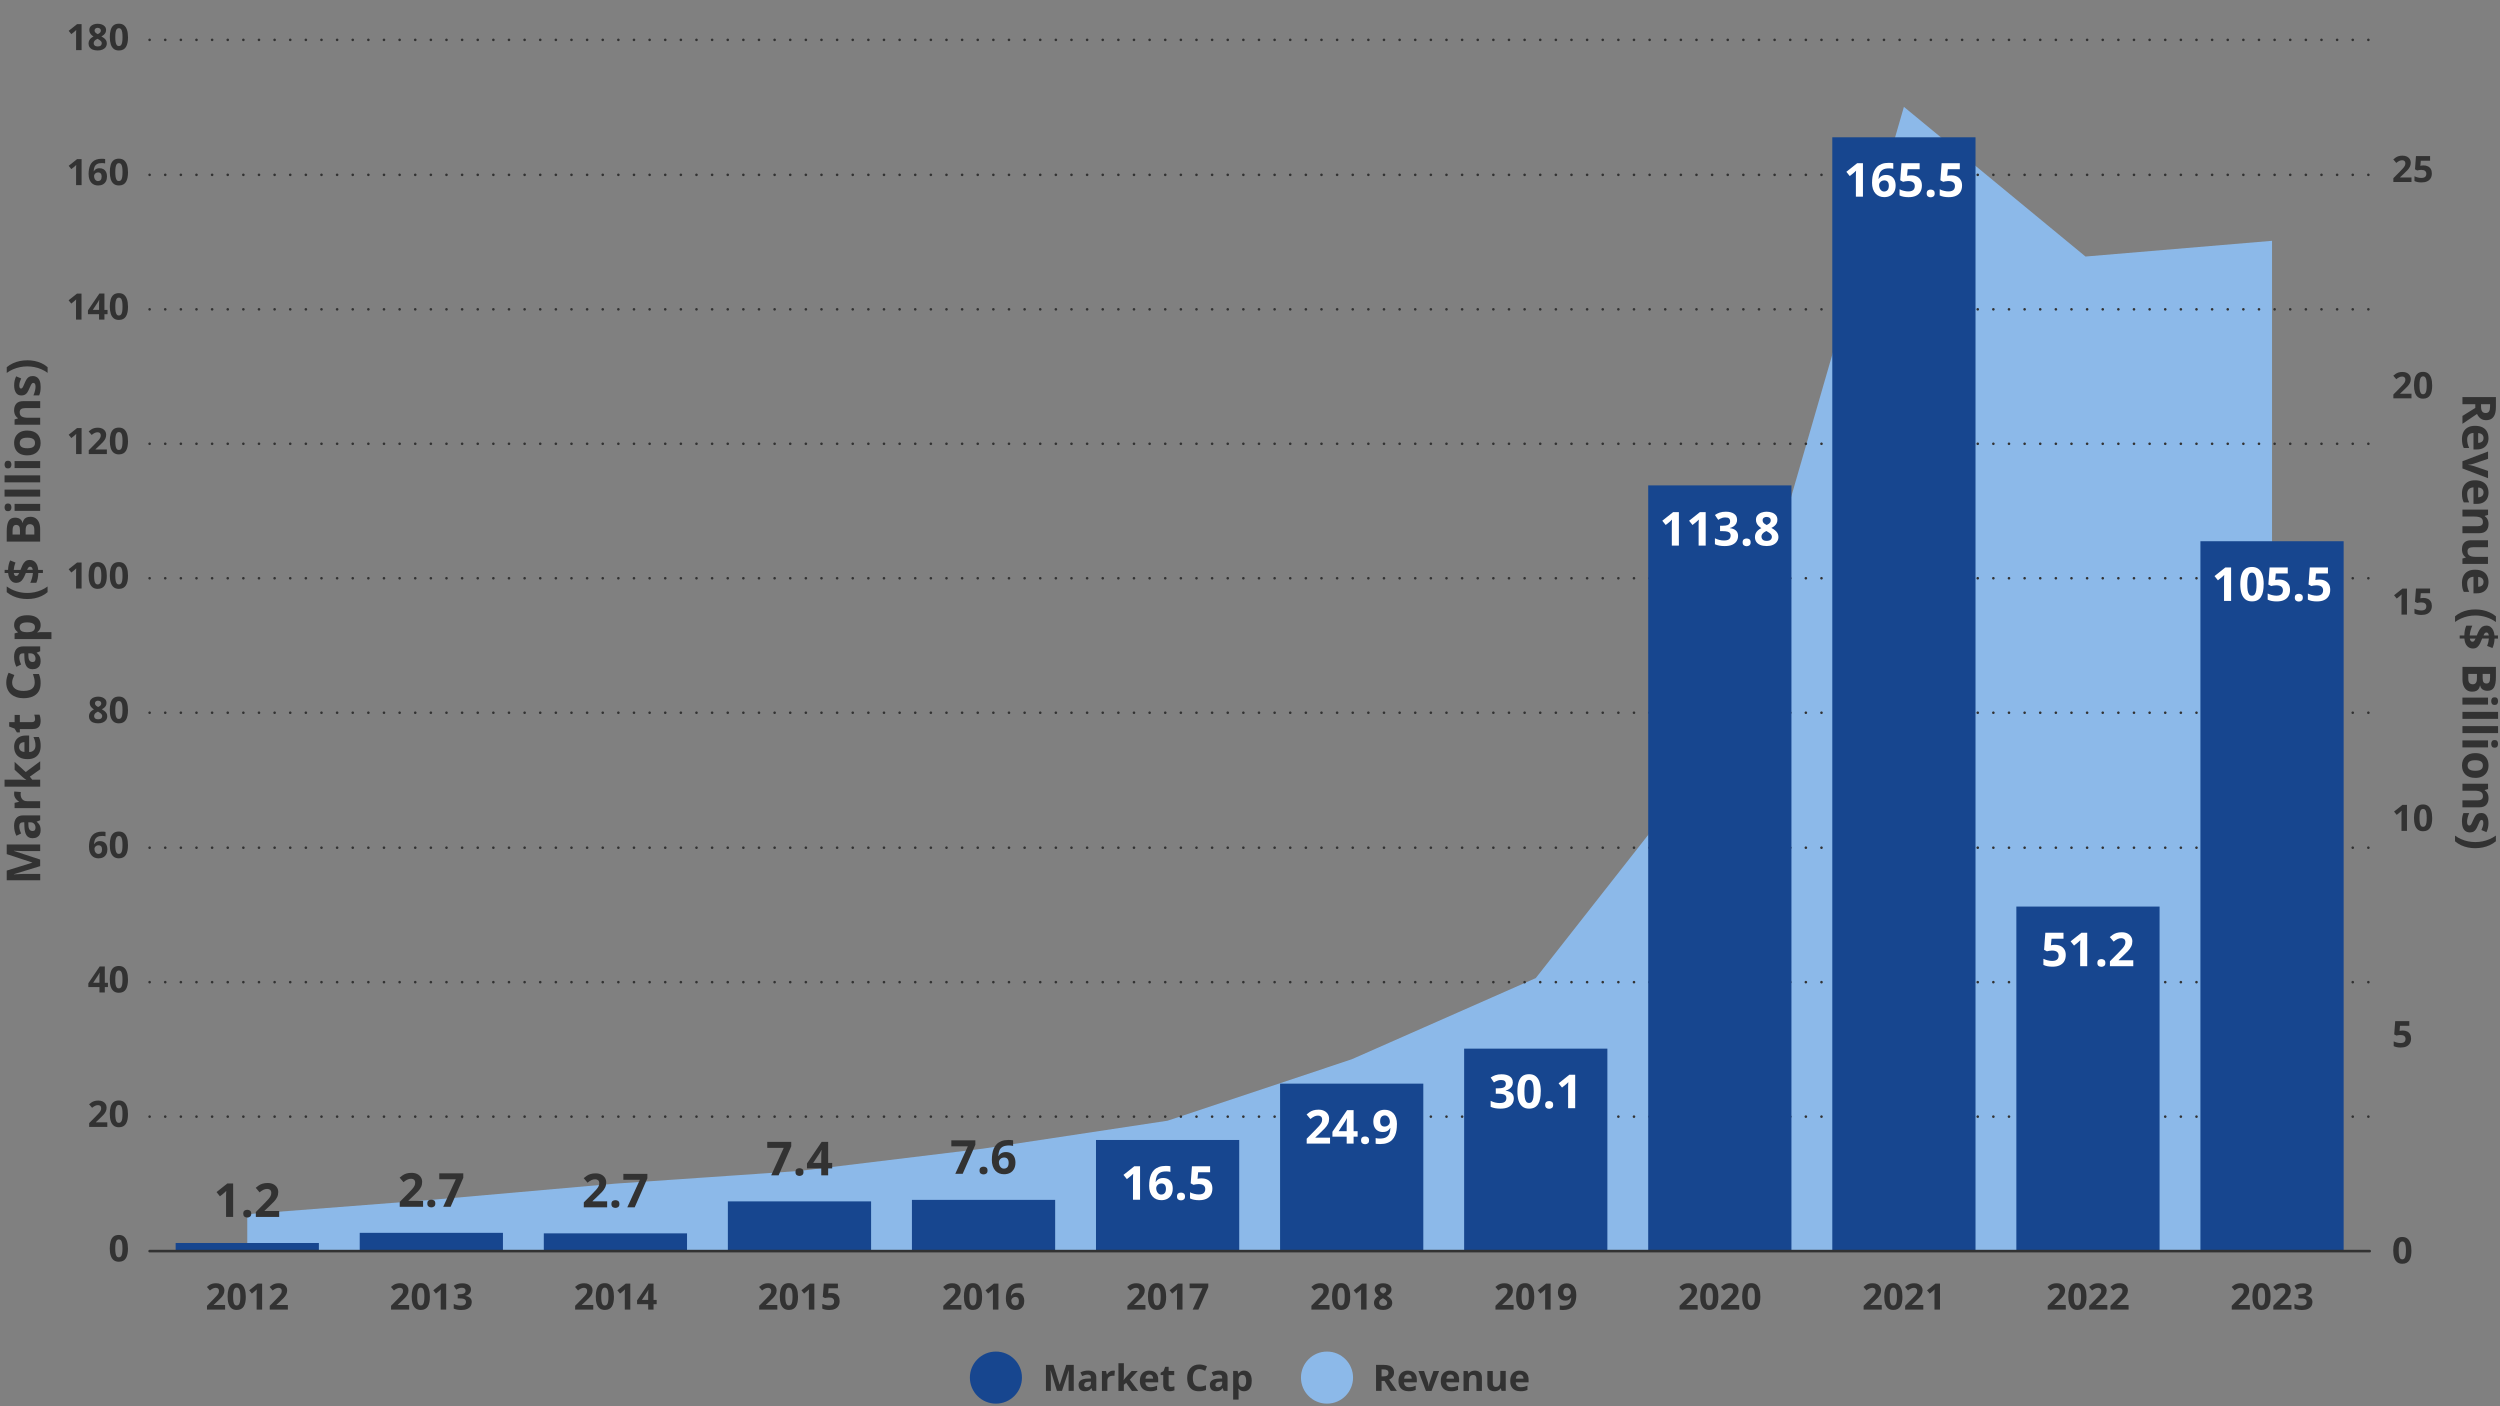 <?xml version="1.0" encoding="UTF-8"?><svg id="d" xmlns="http://www.w3.org/2000/svg" width="960" height="540" viewBox="0 0 960 540"><rect x="0" y="0" width="960" height="540" fill="#808080" stroke="none"/><polygon points="92.93 466.4 165.63 460.75 236.32 454.51 307 449.64 377.52 441.07 448.36 430.35 519.05 406.77 589.73 375.59 660.41 285.57 731.1 41.03 800.83 98.51 872.46 92.47 872.46 480.43 800.83 480.43 730.12 480.43 659.41 480.43 588.5 480.43 517.79 480.43 446.88 480.43 376.17 480.43 305.45 480.43 234.55 480.43 163.84 480.43 94.95 480.43 94.95 466.4 92.93 466.4" fill="#8cb9e9" stroke-width="0"/><path d="M925.99,480.16c0,.81-.06,1.53-.19,2.16s-.33,1.17-.6,1.61-.64.78-1.08,1.01-.99.35-1.63.35c-.8,0-1.46-.2-1.98-.61-.52-.41-.9-1-1.14-1.76-.25-.77-.37-1.69-.37-2.76s.11-2,.34-2.77c.23-.77.59-1.36,1.1-1.77s1.19-.62,2.04-.62c.8,0,1.46.2,1.97.61.52.41.9,1,1.15,1.76.25.77.38,1.69.38,2.78ZM921.1,480.16c0,.76.04,1.4.13,1.9.08.51.23.89.43,1.15s.48.38.83.38.63-.13.83-.38c.2-.25.35-.63.43-1.14.09-.51.13-1.15.13-1.91s-.04-1.4-.13-1.91-.23-.89-.43-1.15c-.2-.26-.48-.39-.83-.39s-.63.13-.83.39c-.2.26-.34.64-.43,1.15s-.13,1.15-.13,1.91Z" fill="#323232" stroke-width="0"/><path d="M922.69,395.72c.61,0,1.15.12,1.63.35s.85.57,1.12,1.03.41,1.01.41,1.67c0,.72-.15,1.34-.45,1.86-.3.52-.74.92-1.33,1.2s-1.33.42-2.2.42c-.52,0-1.02-.04-1.48-.13-.46-.09-.87-.22-1.21-.41v-1.83c.35.18.76.34,1.25.46.49.13.94.19,1.37.19s.77-.06,1.06-.17c.29-.11.5-.29.65-.52.15-.24.22-.54.22-.9,0-.49-.16-.86-.49-1.12s-.83-.39-1.51-.39c-.26,0-.53.03-.81.08s-.51.1-.7.15l-.84-.45.38-5.09h5.42v1.79h-3.57l-.18,1.96c.15-.03.32-.06.51-.1s.44-.05.77-.05Z" fill="#323232" stroke-width="0"/><path d="M924.28,319.06h-2.11v-5.78c0-.16,0-.36,0-.59,0-.23.01-.48.02-.72,0-.25.02-.47.03-.67-.05.06-.15.16-.3.3-.15.14-.29.27-.43.39l-1.15.92-1.02-1.27,3.22-2.56h1.74v9.99Z" fill="#323232" stroke-width="0"/><path d="M933.96,314.07c0,.81-.06,1.53-.19,2.16s-.33,1.17-.6,1.61-.64.78-1.08,1.01-.99.35-1.63.35c-.8,0-1.46-.2-1.98-.61-.52-.41-.9-1-1.14-1.76-.25-.77-.37-1.69-.37-2.76s.11-2,.34-2.77c.23-.77.59-1.36,1.1-1.77s1.19-.62,2.04-.62c.8,0,1.46.2,1.97.61.52.41.9,1,1.15,1.76.25.77.38,1.69.38,2.78ZM929.08,314.07c0,.76.04,1.4.13,1.9.08.51.23.89.43,1.15s.48.38.83.38.63-.13.83-.38c.2-.25.35-.63.43-1.14.09-.51.13-1.15.13-1.91s-.04-1.4-.13-1.91-.23-.89-.43-1.15c-.2-.26-.48-.39-.83-.39s-.63.13-.83.39c-.2.26-.34.64-.43,1.15s-.13,1.15-.13,1.91Z" fill="#323232" stroke-width="0"/><path d="M924.28,236h-2.11v-5.78c0-.16,0-.36,0-.59,0-.23.01-.48.02-.72,0-.25.02-.47.03-.67-.05.06-.15.16-.3.3-.15.14-.29.27-.43.39l-1.15.92-1.02-1.27,3.22-2.56h1.74v9.99Z" fill="#323232" stroke-width="0"/><path d="M930.67,229.61c.61,0,1.15.12,1.63.35s.85.57,1.12,1.03.41,1.01.41,1.67c0,.72-.15,1.34-.45,1.86-.3.52-.74.92-1.33,1.2s-1.33.42-2.2.42c-.52,0-1.02-.04-1.48-.13-.46-.09-.87-.22-1.21-.41v-1.83c.35.18.76.34,1.25.46.49.13.94.19,1.37.19s.77-.06,1.06-.17c.29-.11.5-.29.65-.52.15-.24.22-.54.22-.9,0-.49-.16-.86-.49-1.12s-.83-.39-1.51-.39c-.26,0-.53.03-.81.08s-.51.1-.7.15l-.84-.45.38-5.09h5.42v1.79h-3.57l-.18,1.96c.15-.03.32-.06.51-.1s.44-.05.77-.05Z" fill="#323232" stroke-width="0"/><path d="M926.04,152.96h-6.99v-1.47l2.51-2.54c.51-.52.91-.95,1.22-1.3s.53-.67.67-.95.21-.59.21-.92c0-.4-.11-.69-.33-.89s-.52-.3-.89-.3c-.39,0-.76.09-1.13.27s-.75.43-1.14.76l-1.15-1.36c.29-.25.59-.48.91-.7s.69-.4,1.12-.53.94-.2,1.53-.2c.66,0,1.22.12,1.69.36s.83.56,1.09.97.38.87.38,1.38c0,.55-.11,1.06-.33,1.51s-.54.91-.95,1.35-.92.94-1.51,1.48l-1.29,1.21v.1h4.35v1.78Z" fill="#323232" stroke-width="0"/><path d="M933.96,147.96c0,.81-.06,1.53-.19,2.16s-.33,1.17-.6,1.61-.64.78-1.08,1.01-.99.35-1.63.35c-.8,0-1.46-.2-1.98-.61s-.9-1-1.14-1.76-.37-1.69-.37-2.76.11-2,.34-2.77.59-1.36,1.1-1.77,1.19-.62,2.04-.62c.8,0,1.46.2,1.97.61s.9,1,1.15,1.76.38,1.69.38,2.78ZM929.08,147.96c0,.76.04,1.4.13,1.9s.23.89.43,1.15.48.38.83.38.63-.13.83-.38.35-.63.43-1.14.13-1.15.13-1.91-.04-1.4-.13-1.91-.23-.89-.43-1.15-.48-.39-.83-.39-.63.13-.83.39-.34.64-.43,1.15-.13,1.15-.13,1.91Z" fill="#323232" stroke-width="0"/><path d="M926.04,69.9h-6.99v-1.47l2.51-2.54c.51-.52.91-.95,1.22-1.3s.53-.67.67-.95.21-.59.21-.92c0-.4-.11-.69-.33-.89s-.52-.3-.89-.3c-.39,0-.76.09-1.13.27s-.75.43-1.14.76l-1.15-1.36c.29-.25.59-.48.91-.7s.69-.4,1.12-.53.94-.2,1.53-.2c.66,0,1.22.12,1.69.36s.83.56,1.09.97.38.87.38,1.38c0,.55-.11,1.06-.33,1.51s-.54.91-.95,1.35-.92.94-1.51,1.48l-1.29,1.21v.1h4.35v1.78Z" fill="#323232" stroke-width="0"/><path d="M930.67,63.52c.61,0,1.15.12,1.63.35s.85.57,1.12,1.03.41,1.01.41,1.67c0,.72-.15,1.34-.45,1.86s-.74.92-1.33,1.2-1.33.42-2.2.42c-.52,0-1.02-.04-1.48-.13s-.87-.22-1.21-.41v-1.83c.35.18.76.34,1.25.46s.94.19,1.37.19.77-.06,1.06-.17.5-.28.65-.52.22-.53.22-.9c0-.49-.16-.86-.49-1.12s-.83-.39-1.51-.39c-.26,0-.53.02-.81.08s-.51.1-.7.15l-.84-.45.38-5.09h5.42v1.79h-3.57l-.18,1.96c.15-.03.32-.06.51-.1s.44-.05.77-.05Z" fill="#323232" stroke-width="0"/><path d="M49.14,479.38c0,.81-.06,1.53-.19,2.16s-.33,1.17-.6,1.61-.64.78-1.08,1.01-.99.35-1.63.35c-.8,0-1.46-.2-1.98-.61-.52-.41-.9-1-1.14-1.76-.25-.77-.37-1.69-.37-2.76s.11-2,.34-2.77c.23-.77.59-1.36,1.1-1.77s1.19-.62,2.04-.62c.8,0,1.46.2,1.97.61.52.41.9,1,1.15,1.76.25.77.38,1.69.38,2.78ZM44.25,479.38c0,.76.04,1.4.13,1.9.08.51.23.89.43,1.15s.48.38.83.38.63-.13.83-.38c.2-.25.35-.63.43-1.14.09-.51.13-1.15.13-1.91s-.04-1.4-.13-1.91-.23-.89-.43-1.15c-.2-.26-.48-.39-.83-.39s-.63.13-.83.39c-.2.26-.34.64-.43,1.15s-.13,1.15-.13,1.91Z" fill="#323232" stroke-width="0"/><path d="M41.23,432.74h-6.99v-1.47l2.51-2.54c.51-.52.91-.95,1.22-1.3.31-.35.53-.67.67-.95s.21-.59.21-.92c0-.4-.11-.69-.33-.89-.22-.2-.52-.3-.89-.3-.39,0-.76.09-1.13.27s-.75.43-1.14.76l-1.15-1.36c.29-.25.59-.48.91-.7s.69-.4,1.12-.53c.43-.13.94-.2,1.53-.2.66,0,1.22.12,1.69.36s.83.56,1.09.97c.26.41.38.87.38,1.38,0,.55-.11,1.05-.33,1.51s-.54.91-.95,1.35-.92.94-1.51,1.48l-1.29,1.21v.1h4.35v1.78Z" fill="#323232" stroke-width="0"/><path d="M49.15,427.74c0,.81-.06,1.53-.19,2.16s-.33,1.17-.6,1.61-.64.78-1.08,1.01-.99.35-1.63.35c-.8,0-1.46-.2-1.98-.61-.52-.41-.9-1-1.14-1.76-.25-.77-.37-1.69-.37-2.76s.11-2,.34-2.77c.23-.77.59-1.36,1.1-1.77s1.19-.62,2.04-.62c.8,0,1.46.2,1.97.61.52.41.9,1,1.15,1.76.25.77.38,1.69.38,2.78ZM44.26,427.74c0,.76.04,1.4.13,1.9.08.51.23.89.43,1.15s.48.38.83.38.63-.13.83-.38c.2-.25.35-.63.43-1.14.09-.51.13-1.15.13-1.91s-.04-1.4-.13-1.91-.23-.89-.43-1.15c-.2-.26-.48-.39-.83-.39s-.63.13-.83.39c-.2.26-.34.64-.43,1.15s-.13,1.15-.13,1.91Z" fill="#323232" stroke-width="0"/><path d="M41.45,379.03h-1.2v2.07h-2.06v-2.07h-4.27v-1.47l4.38-6.45h1.95v6.28h1.2v1.64ZM38.18,377.39v-1.7c0-.16,0-.35.01-.57s.01-.44.02-.66.02-.41.03-.58c.01-.17.02-.29.02-.36h-.05c-.09.19-.18.37-.27.54-.1.18-.21.36-.33.55l-1.83,2.77h2.41Z" fill="#323232" stroke-width="0"/><path d="M49.15,376.1c0,.81-.06,1.53-.19,2.16s-.33,1.17-.6,1.61-.64.78-1.08,1.01-.99.35-1.63.35c-.8,0-1.46-.2-1.98-.61-.52-.41-.9-1-1.14-1.76-.25-.77-.37-1.69-.37-2.76s.11-2,.34-2.77c.23-.77.59-1.36,1.1-1.77s1.19-.62,2.04-.62c.8,0,1.46.2,1.97.61.52.41.9,1,1.15,1.76.25.77.38,1.69.38,2.78ZM44.26,376.1c0,.76.04,1.4.13,1.9.08.51.23.89.43,1.15s.48.38.83.38.63-.13.83-.38c.2-.25.35-.63.43-1.14.09-.51.13-1.15.13-1.91s-.04-1.4-.13-1.91-.23-.89-.43-1.15c-.2-.26-.48-.39-.83-.39s-.63.13-.83.39c-.2.26-.34.64-.43,1.15s-.13,1.15-.13,1.91Z" fill="#323232" stroke-width="0"/><path d="M34.17,325.22c0-.57.04-1.14.13-1.71.08-.56.23-1.09.44-1.59.21-.5.5-.94.88-1.33.38-.39.86-.69,1.44-.91.58-.22,1.29-.33,2.12-.33.2,0,.42,0,.69.02.26.02.48.04.65.08v1.69c-.18-.04-.38-.07-.58-.1-.21-.03-.41-.04-.62-.04-.83,0-1.47.13-1.92.4s-.77.63-.96,1.1c-.18.47-.29,1.01-.32,1.63h.09c.13-.22.29-.42.48-.59s.43-.31.71-.41c.28-.1.6-.15.98-.15.58,0,1.09.12,1.52.37.43.25.76.61.99,1.08s.35,1.04.35,1.72c0,.72-.14,1.34-.42,1.86s-.67.92-1.18,1.19c-.51.28-1.11.41-1.81.41-.51,0-.99-.09-1.43-.26-.44-.17-.83-.44-1.16-.8s-.59-.81-.78-1.36c-.19-.55-.28-1.2-.28-1.95ZM37.78,327.91c.41,0,.75-.14,1.01-.42s.39-.72.39-1.33c0-.49-.11-.87-.34-1.15-.23-.28-.57-.42-1.02-.42-.31,0-.58.07-.82.21-.23.14-.42.31-.54.53-.13.21-.19.43-.19.65s.03.46.1.69.16.44.29.62.29.34.48.45.41.17.65.17Z" fill="#323232" stroke-width="0"/><path d="M49.15,324.47c0,.81-.06,1.53-.19,2.16s-.33,1.17-.6,1.61-.64.78-1.08,1.01-.99.35-1.63.35c-.8,0-1.46-.2-1.98-.61-.52-.41-.9-1-1.14-1.76-.25-.77-.37-1.69-.37-2.76s.11-2,.34-2.77c.23-.77.59-1.36,1.1-1.77s1.19-.62,2.04-.62c.8,0,1.46.2,1.97.61.52.41.9,1,1.15,1.76.25.77.38,1.69.38,2.78ZM44.26,324.47c0,.76.04,1.4.13,1.9.08.51.23.89.43,1.15s.48.38.83.38.63-.13.83-.38c.2-.25.35-.63.43-1.14.09-.51.13-1.15.13-1.91s-.04-1.4-.13-1.91-.23-.89-.43-1.15c-.2-.26-.48-.39-.83-.39s-.63.13-.83.39c-.2.26-.34.64-.43,1.15s-.13,1.15-.13,1.91Z" fill="#323232" stroke-width="0"/><path d="M37.69,267.51c.57,0,1.1.09,1.59.27s.87.45,1.17.8c.29.36.44.81.44,1.34,0,.4-.08.75-.24,1.05s-.37.56-.64.79c-.27.23-.57.42-.92.59.36.19.69.4,1.01.65.32.25.58.54.78.87s.3.72.3,1.16c0,.56-.15,1.04-.44,1.45-.3.41-.71.72-1.23.95s-1.13.33-1.83.33c-.75,0-1.38-.11-1.91-.32s-.92-.52-1.2-.92c-.27-.4-.41-.88-.41-1.43,0-.46.09-.85.26-1.19s.4-.63.69-.87c.29-.24.61-.45.96-.62-.3-.19-.57-.4-.81-.64s-.44-.51-.58-.81-.22-.66-.22-1.05c0-.53.15-.97.45-1.33s.69-.62,1.18-.8c.49-.18,1.01-.27,1.58-.27ZM36.13,274.97c0,.36.13.66.39.89.26.24.64.35,1.15.35s.92-.11,1.18-.34c.26-.22.39-.52.39-.89,0-.25-.07-.48-.22-.67s-.33-.36-.56-.52c-.22-.15-.45-.29-.68-.43l-.18-.1c-.29.13-.55.28-.76.44s-.39.35-.51.55-.18.44-.18.7ZM37.67,269.05c-.35,0-.63.09-.86.27s-.34.43-.34.75c0,.23.06.43.17.6.11.17.26.32.44.45s.39.25.6.36c.21-.1.41-.21.59-.33s.33-.27.44-.44.17-.38.17-.62c0-.32-.12-.57-.35-.75s-.52-.27-.87-.27Z" fill="#323232" stroke-width="0"/><path d="M49.15,272.64c0,.81-.06,1.53-.19,2.16s-.33,1.17-.6,1.61-.64.78-1.08,1.01-.99.35-1.63.35c-.8,0-1.46-.2-1.98-.61-.52-.41-.9-1-1.14-1.76-.25-.77-.37-1.69-.37-2.76s.11-2,.34-2.77c.23-.77.59-1.36,1.1-1.77s1.19-.62,2.04-.62c.8,0,1.46.2,1.97.61.52.41.9,1,1.15,1.76.25.77.38,1.69.38,2.78ZM44.26,272.64c0,.76.04,1.4.13,1.9.08.51.23.89.43,1.15s.48.38.83.38.63-.13.83-.38c.2-.25.35-.63.43-1.14.09-.51.13-1.15.13-1.91s-.04-1.4-.13-1.91-.23-.89-.43-1.15c-.2-.26-.48-.39-.83-.39s-.63.13-.83.39c-.2.26-.34.64-.43,1.15s-.13,1.15-.13,1.91Z" fill="#323232" stroke-width="0"/><path d="M31.33,226h-2.11v-5.78c0-.16,0-.36,0-.59,0-.23.01-.48.02-.72,0-.25.02-.47.03-.67-.05.06-.15.16-.3.3-.15.14-.29.27-.43.39l-1.15.92-1.02-1.27,3.22-2.56h1.74v9.99Z" fill="#323232" stroke-width="0"/><path d="M41.02,221c0,.81-.06,1.53-.19,2.16s-.33,1.17-.6,1.61-.64.78-1.08,1.01-.99.35-1.63.35c-.8,0-1.46-.2-1.98-.61-.52-.41-.9-1-1.14-1.76-.25-.77-.37-1.69-.37-2.76s.11-2,.34-2.77c.23-.77.59-1.36,1.1-1.77s1.19-.62,2.04-.62c.8,0,1.46.2,1.97.61.52.41.9,1,1.15,1.76.25.77.38,1.69.38,2.78ZM36.13,221c0,.76.04,1.4.13,1.9.08.51.23.89.43,1.15s.48.38.83.38.63-.13.83-.38c.2-.25.35-.63.43-1.14.09-.51.13-1.15.13-1.91s-.04-1.4-.13-1.91-.23-.89-.43-1.15c-.2-.26-.48-.39-.83-.39s-.63.13-.83.39c-.2.26-.34.64-.43,1.15s-.13,1.15-.13,1.91Z" fill="#323232" stroke-width="0"/><path d="M49.16,221c0,.81-.06,1.53-.19,2.16s-.33,1.17-.6,1.61-.64.78-1.08,1.01-.99.35-1.63.35c-.8,0-1.46-.2-1.98-.61-.52-.41-.9-1-1.14-1.76-.25-.77-.37-1.69-.37-2.76s.11-2,.34-2.77c.23-.77.59-1.36,1.1-1.77s1.19-.62,2.04-.62c.8,0,1.46.2,1.97.61.52.41.9,1,1.15,1.76.25.77.38,1.69.38,2.78ZM44.27,221c0,.76.04,1.4.13,1.9.08.51.23.89.43,1.15s.48.38.83.38.63-.13.83-.38c.2-.25.35-.63.43-1.14.09-.51.13-1.15.13-1.91s-.04-1.4-.13-1.91-.23-.89-.43-1.15c-.2-.26-.48-.39-.83-.39s-.63.13-.83.39c-.2.26-.34.64-.43,1.15s-.13,1.15-.13,1.91Z" fill="#323232" stroke-width="0"/><path d="M31.33,174.36h-2.11v-5.78c0-.16,0-.36,0-.59s.01-.48.02-.72.02-.47.03-.67c-.05.06-.15.16-.3.3s-.29.27-.43.39l-1.15.92-1.02-1.27,3.22-2.56h1.74v9.99Z" fill="#323232" stroke-width="0"/><path d="M41.07,174.36h-6.99v-1.47l2.51-2.54c.51-.52.91-.95,1.22-1.3s.53-.67.67-.95.21-.59.21-.92c0-.4-.11-.69-.33-.89s-.52-.3-.89-.3c-.39,0-.76.09-1.13.27s-.75.43-1.14.76l-1.15-1.36c.29-.25.59-.48.91-.7s.69-.4,1.12-.53.94-.2,1.53-.2c.66,0,1.22.12,1.69.36s.83.56,1.09.97.38.87.38,1.38c0,.55-.11,1.06-.33,1.51s-.54.91-.95,1.35-.92.94-1.51,1.48l-1.29,1.21v.1h4.35v1.78Z" fill="#323232" stroke-width="0"/><path d="M49.16,169.36c0,.81-.06,1.53-.19,2.16s-.33,1.17-.6,1.61-.64.78-1.08,1.01-.99.35-1.63.35c-.8,0-1.46-.2-1.98-.61s-.9-1-1.14-1.76-.37-1.69-.37-2.76.11-2,.34-2.77.59-1.36,1.1-1.77,1.19-.62,2.04-.62c.8,0,1.46.2,1.97.61s.9,1,1.15,1.76.38,1.69.38,2.78ZM44.27,169.36c0,.76.04,1.4.13,1.9s.23.89.43,1.15.48.38.83.38.63-.13.83-.38.35-.63.43-1.14.13-1.15.13-1.91-.04-1.4-.13-1.91-.23-.89-.43-1.15-.48-.39-.83-.39-.63.13-.83.39-.34.64-.43,1.15-.13,1.15-.13,1.91Z" fill="#323232" stroke-width="0"/><path d="M31.3,122.73h-2.11v-5.78c0-.16,0-.36,0-.59s.01-.48.02-.72.02-.47.03-.67c-.05.06-.15.16-.3.3s-.29.27-.43.39l-1.15.92-1.02-1.27,3.22-2.56h1.74v9.99Z" fill="#323232" stroke-width="0"/><path d="M41.3,120.65h-1.2v2.07h-2.06v-2.07h-4.27v-1.47l4.38-6.45h1.95v6.28h1.2v1.64ZM38.03,119.01v-1.7c0-.16,0-.35.01-.57s.01-.44.02-.66.02-.41.03-.58.02-.29.02-.36h-.05c-.09.19-.18.37-.27.54s-.21.36-.33.55l-1.83,2.77h2.41Z" fill="#323232" stroke-width="0"/><path d="M49.16,117.73c0,.81-.06,1.53-.19,2.16s-.33,1.17-.6,1.61-.64.78-1.08,1.01-.99.35-1.63.35c-.8,0-1.46-.2-1.98-.61s-.9-1-1.14-1.76-.37-1.69-.37-2.76.11-2,.34-2.77.59-1.36,1.1-1.77,1.19-.62,2.04-.62c.8,0,1.46.2,1.97.61s.9,1,1.15,1.76.38,1.69.38,2.78ZM44.27,117.73c0,.76.04,1.4.13,1.9s.23.89.43,1.15.48.38.83.38.63-.13.83-.38.35-.63.43-1.14.13-1.15.13-1.91-.04-1.4-.13-1.91-.23-.89-.43-1.15-.48-.39-.83-.39-.63.13-.83.39-.34.64-.43,1.15-.13,1.15-.13,1.91Z" fill="#323232" stroke-width="0"/><path d="M31.33,71.09h-2.11v-5.78c0-.16,0-.36,0-.59s.01-.48.02-.72.02-.47.03-.67c-.05.06-.15.16-.3.3s-.29.27-.43.39l-1.15.92-1.02-1.27,3.22-2.56h1.74v9.99Z" fill="#323232" stroke-width="0"/><path d="M34.02,66.84c0-.57.04-1.14.13-1.71s.23-1.09.44-1.59.5-.94.88-1.33.86-.69,1.44-.91,1.29-.33,2.12-.33c.2,0,.42,0,.69.02s.48.04.65.08v1.69c-.18-.04-.38-.07-.58-.1s-.41-.04-.62-.04c-.83,0-1.47.13-1.92.4s-.77.63-.96,1.1-.29,1.01-.32,1.63h.09c.13-.22.29-.42.48-.59s.43-.31.71-.41.6-.15.98-.15c.58,0,1.09.12,1.52.37s.76.61.99,1.08.35,1.04.35,1.72c0,.72-.14,1.34-.42,1.86s-.67.92-1.18,1.19-1.11.41-1.81.41c-.51,0-.99-.09-1.43-.26s-.83-.44-1.16-.8-.59-.81-.78-1.36-.28-1.2-.28-1.95ZM37.63,69.54c.41,0,.75-.14,1.01-.42s.39-.72.39-1.33c0-.49-.11-.87-.34-1.15s-.57-.42-1.02-.42c-.31,0-.58.07-.82.21s-.42.31-.54.53-.19.43-.19.65.03.46.1.69.16.44.29.62.29.34.48.45.41.17.65.17Z" fill="#323232" stroke-width="0"/><path d="M49.16,66.09c0,.81-.06,1.53-.19,2.16s-.33,1.17-.6,1.61-.64.78-1.08,1.01-.99.35-1.63.35c-.8,0-1.46-.2-1.98-.61s-.9-1-1.14-1.76-.37-1.69-.37-2.76.11-2,.34-2.77.59-1.36,1.1-1.77,1.19-.62,2.04-.62c.8,0,1.46.2,1.97.61s.9,1,1.15,1.76.38,1.69.38,2.78ZM44.27,66.09c0,.76.04,1.4.13,1.9s.23.89.43,1.15.48.38.83.38.63-.13.83-.38.35-.63.43-1.14.13-1.15.13-1.91-.04-1.4-.13-1.91-.23-.89-.43-1.15-.48-.39-.83-.39-.63.13-.83.39-.34.64-.43,1.15-.13,1.15-.13,1.91Z" fill="#323232" stroke-width="0"/><path d="M31.33,19.26h-2.11v-5.78c0-.16,0-.36,0-.59s.01-.48.02-.72.02-.47.03-.67c-.05.06-.15.16-.3.3s-.29.27-.43.39l-1.15.92-1.02-1.27,3.22-2.56h1.74v9.99Z" fill="#323232" stroke-width="0"/><path d="M37.53,9.13c.57,0,1.1.09,1.59.27s.87.45,1.17.8.44.81.44,1.34c0,.4-.08.75-.24,1.05s-.37.56-.64.79-.57.42-.92.59c.36.19.69.4,1.01.65s.58.54.78.87.3.72.3,1.16c0,.56-.15,1.04-.44,1.45s-.71.72-1.23.95-1.13.33-1.83.33c-.75,0-1.38-.11-1.91-.32s-.92-.52-1.2-.92-.41-.88-.41-1.43c0-.46.09-.85.26-1.19s.4-.63.69-.87.61-.45.96-.63c-.3-.19-.57-.4-.81-.64s-.44-.51-.58-.81-.22-.66-.22-1.05c0-.53.15-.97.45-1.33s.69-.62,1.18-.8,1.01-.27,1.58-.27ZM35.97,16.6c0,.36.13.66.39.89s.64.35,1.15.35.92-.11,1.18-.34.39-.52.39-.89c0-.26-.07-.48-.22-.67s-.33-.36-.56-.52-.45-.29-.68-.43l-.18-.1c-.29.13-.55.28-.76.44s-.39.35-.51.55-.18.44-.18.7ZM37.52,10.68c-.35,0-.63.09-.86.27s-.34.43-.34.75c0,.23.06.43.17.6s.26.32.44.45.39.25.6.36c.21-.1.41-.21.59-.33s.33-.27.44-.44.17-.38.17-.62c0-.32-.12-.57-.35-.75s-.52-.27-.87-.27Z" fill="#323232" stroke-width="0"/><path d="M49.16,14.26c0,.81-.06,1.53-.19,2.16s-.33,1.17-.6,1.61-.64.78-1.08,1.01-.99.35-1.63.35c-.8,0-1.46-.2-1.98-.61s-.9-1-1.14-1.76-.37-1.69-.37-2.76.11-2,.34-2.77.59-1.36,1.1-1.77,1.19-.62,2.04-.62c.8,0,1.46.2,1.97.61s.9,1,1.15,1.76.38,1.69.38,2.78ZM44.27,14.26c0,.76.04,1.4.13,1.9s.23.89.43,1.15.48.38.83.38.63-.13.83-.38.35-.63.43-1.14.13-1.15.13-1.91-.04-1.4-.13-1.91-.23-.89-.43-1.15-.48-.39-.83-.39-.63.13-.83.39-.34.64-.43,1.15-.13,1.15-.13,1.91Z" fill="#323232" stroke-width="0"/><path d="M86.47,502.89h-6.99v-1.47l2.51-2.54c.51-.52.91-.95,1.22-1.3.31-.35.53-.67.67-.95s.21-.59.21-.92c0-.4-.11-.69-.33-.89-.22-.2-.52-.3-.89-.3-.39,0-.76.09-1.13.27s-.75.43-1.14.76l-1.15-1.36c.29-.25.59-.48.91-.7s.69-.4,1.12-.53c.43-.13.94-.2,1.53-.2.66,0,1.22.12,1.69.36s.83.56,1.09.97c.26.41.38.87.38,1.38,0,.55-.11,1.05-.33,1.51s-.54.91-.95,1.35-.92.94-1.51,1.48l-1.29,1.21v.1h4.35v1.78Z" fill="#323232" stroke-width="0"/><path d="M94.39,497.89c0,.81-.06,1.53-.19,2.16s-.33,1.17-.6,1.61-.64.78-1.08,1.01-.99.35-1.63.35c-.8,0-1.46-.2-1.98-.61-.52-.41-.9-1-1.14-1.76-.25-.77-.37-1.69-.37-2.76s.11-2,.34-2.77c.23-.77.59-1.36,1.1-1.77s1.19-.62,2.04-.62c.8,0,1.46.2,1.97.61.52.41.9,1,1.15,1.76.25.77.38,1.69.38,2.78ZM89.51,497.89c0,.76.04,1.4.13,1.9.08.51.23.89.43,1.15s.48.38.83.38.63-.13.83-.38c.2-.25.35-.63.43-1.14.09-.51.13-1.15.13-1.91s-.04-1.4-.13-1.91-.23-.89-.43-1.15c-.2-.26-.48-.39-.83-.39s-.63.13-.83.39c-.2.26-.34.64-.43,1.15s-.13,1.15-.13,1.91Z" fill="#323232" stroke-width="0"/><path d="M100.66,502.89h-2.11v-5.78c0-.16,0-.36,0-.59,0-.23.01-.48.02-.72,0-.25.02-.47.03-.67-.05.06-.15.16-.3.3-.15.14-.29.27-.43.39l-1.15.92-1.02-1.27,3.22-2.56h1.74v9.99Z" fill="#323232" stroke-width="0"/><path d="M110.57,502.89h-6.99v-1.47l2.51-2.54c.51-.52.91-.95,1.22-1.3.31-.35.53-.67.67-.95s.21-.59.21-.92c0-.4-.11-.69-.33-.89-.22-.2-.52-.3-.89-.3-.39,0-.76.09-1.13.27s-.75.43-1.14.76l-1.15-1.36c.29-.25.59-.48.91-.7s.69-.4,1.12-.53c.43-.13.94-.2,1.53-.2.66,0,1.22.12,1.69.36s.83.56,1.09.97c.26.41.38.87.38,1.38,0,.55-.11,1.05-.33,1.51s-.54.91-.95,1.35-.92.94-1.51,1.48l-1.29,1.21v.1h4.35v1.78Z" fill="#323232" stroke-width="0"/><path d="M157.15,502.89h-6.99v-1.47l2.51-2.54c.51-.52.91-.95,1.22-1.3.31-.35.53-.67.67-.95s.21-.59.21-.92c0-.4-.11-.69-.33-.89-.22-.2-.52-.3-.89-.3-.39,0-.76.09-1.13.27s-.75.43-1.14.76l-1.15-1.36c.29-.25.59-.48.91-.7s.69-.4,1.12-.53c.43-.13.94-.2,1.53-.2.66,0,1.22.12,1.69.36s.83.56,1.09.97c.26.41.38.87.38,1.38,0,.55-.11,1.05-.33,1.51s-.54.91-.95,1.35-.92.94-1.51,1.48l-1.29,1.21v.1h4.35v1.78Z" fill="#323232" stroke-width="0"/><path d="M165.08,497.89c0,.81-.06,1.53-.19,2.16s-.33,1.17-.6,1.61-.64.78-1.08,1.01-.99.35-1.63.35c-.8,0-1.46-.2-1.98-.61-.52-.41-.9-1-1.14-1.76-.25-.77-.37-1.69-.37-2.76s.11-2,.34-2.77c.23-.77.59-1.36,1.1-1.77s1.19-.62,2.04-.62c.8,0,1.46.2,1.97.61.52.41.9,1,1.15,1.76.25.77.38,1.69.38,2.78ZM160.19,497.89c0,.76.04,1.4.13,1.9.08.51.23.89.43,1.15s.48.38.83.38.63-.13.83-.38c.2-.25.35-.63.43-1.14.09-.51.13-1.15.13-1.91s-.04-1.4-.13-1.91-.23-.89-.43-1.15c-.2-.26-.48-.39-.83-.39s-.63.13-.83.39c-.2.26-.34.64-.43,1.15s-.13,1.15-.13,1.91Z" fill="#323232" stroke-width="0"/><path d="M171.34,502.89h-2.11v-5.78c0-.16,0-.36,0-.59,0-.23.01-.48.02-.72,0-.25.02-.47.03-.67-.05.06-.15.16-.3.3-.15.14-.29.27-.43.39l-1.15.92-1.02-1.27,3.22-2.56h1.74v9.99Z" fill="#323232" stroke-width="0"/><path d="M180.86,495.13c0,.46-.1.86-.29,1.2s-.45.61-.78.83-.69.37-1.1.47v.04c.8.1,1.41.35,1.83.74s.63.92.63,1.57c0,.58-.14,1.11-.43,1.57s-.72.82-1.32,1.09-1.36.4-2.29.4c-.55,0-1.07-.04-1.54-.13-.48-.09-.92-.22-1.34-.41v-1.8c.43.22.88.38,1.35.5.47.11.91.17,1.31.17.76,0,1.29-.13,1.59-.39.3-.26.45-.63.45-1.1,0-.28-.07-.51-.21-.7s-.39-.34-.73-.44-.83-.15-1.46-.15h-.76v-1.62h.77c.62,0,1.08-.06,1.4-.17.32-.12.54-.28.66-.48.12-.2.17-.43.17-.69,0-.36-.11-.63-.33-.83s-.58-.3-1.09-.3c-.32,0-.61.04-.87.12-.26.08-.5.17-.71.29-.21.11-.39.22-.55.32l-.98-1.46c.39-.28.85-.52,1.38-.7s1.15-.28,1.88-.28c1.03,0,1.85.21,2.45.62s.9,1,.9,1.76Z" fill="#323232" stroke-width="0"/><path d="M227.84,502.89h-6.99v-1.47l2.51-2.54c.51-.52.91-.95,1.22-1.3.31-.35.53-.67.67-.95s.21-.59.21-.92c0-.4-.11-.69-.33-.89-.22-.2-.52-.3-.89-.3-.39,0-.76.09-1.13.27s-.75.43-1.14.76l-1.15-1.36c.29-.25.59-.48.91-.7s.69-.4,1.12-.53c.43-.13.94-.2,1.53-.2.66,0,1.22.12,1.69.36s.83.56,1.09.97c.26.41.38.87.38,1.38,0,.55-.11,1.05-.33,1.51s-.54.91-.95,1.35-.92.94-1.51,1.48l-1.29,1.21v.1h4.35v1.78Z" fill="#323232" stroke-width="0"/><path d="M235.76,497.89c0,.81-.06,1.53-.19,2.16s-.33,1.17-.6,1.61-.64.78-1.08,1.01-.99.35-1.63.35c-.8,0-1.46-.2-1.98-.61-.52-.41-.9-1-1.14-1.76-.25-.77-.37-1.69-.37-2.76s.11-2,.34-2.77c.23-.77.59-1.36,1.1-1.77s1.19-.62,2.04-.62c.8,0,1.46.2,1.97.61.52.41.9,1,1.15,1.76.25.77.38,1.69.38,2.78ZM230.87,497.89c0,.76.04,1.4.13,1.9.08.51.23.89.43,1.15s.48.38.83.38.63-.13.83-.38c.2-.25.35-.63.43-1.14.09-.51.13-1.15.13-1.91s-.04-1.4-.13-1.91-.23-.89-.43-1.15c-.2-.26-.48-.39-.83-.39s-.63.13-.83.39c-.2.26-.34.64-.43,1.15s-.13,1.15-.13,1.91Z" fill="#323232" stroke-width="0"/><path d="M242.03,502.89h-2.11v-5.78c0-.16,0-.36,0-.59,0-.23.01-.48.02-.72,0-.25.02-.47.03-.67-.05.06-.15.16-.3.3-.15.14-.29.27-.43.39l-1.15.92-1.02-1.27,3.22-2.56h1.74v9.99Z" fill="#323232" stroke-width="0"/><path d="M252.16,500.82h-1.2v2.07h-2.06v-2.07h-4.27v-1.47l4.38-6.45h1.95v6.28h1.2v1.64ZM248.89,499.18v-1.7c0-.16,0-.35.01-.57s.01-.44.02-.66.02-.41.03-.58c.01-.17.02-.29.02-.36h-.05c-.09.19-.18.37-.27.54-.1.18-.21.36-.33.55l-1.83,2.77h2.41Z" fill="#323232" stroke-width="0"/><path d="M298.52,502.89h-6.99v-1.47l2.51-2.54c.51-.52.91-.95,1.22-1.3.31-.35.53-.67.67-.95s.21-.59.21-.92c0-.4-.11-.69-.33-.89-.22-.2-.52-.3-.89-.3-.39,0-.76.09-1.13.27s-.75.43-1.14.76l-1.15-1.36c.29-.25.59-.48.91-.7s.69-.4,1.12-.53c.43-.13.94-.2,1.53-.2.66,0,1.22.12,1.69.36s.83.56,1.09.97c.26.41.38.87.38,1.38,0,.55-.11,1.05-.33,1.51s-.54.91-.95,1.35-.92.94-1.51,1.48l-1.29,1.21v.1h4.35v1.78Z" fill="#323232" stroke-width="0"/><path d="M306.44,497.89c0,.81-.06,1.53-.19,2.16s-.33,1.17-.6,1.61-.64.78-1.08,1.01-.99.35-1.63.35c-.8,0-1.46-.2-1.98-.61-.52-.41-.9-1-1.14-1.76-.25-.77-.37-1.69-.37-2.76s.11-2,.34-2.77c.23-.77.59-1.36,1.1-1.77s1.19-.62,2.04-.62c.8,0,1.46.2,1.97.61.52.41.9,1,1.15,1.76.25.77.38,1.69.38,2.78ZM301.56,497.89c0,.76.04,1.4.13,1.9.08.51.23.89.43,1.15s.48.38.83.38.63-.13.83-.38c.2-.25.35-.63.43-1.14.09-.51.13-1.15.13-1.91s-.04-1.4-.13-1.91-.23-.89-.43-1.15c-.2-.26-.48-.39-.83-.39s-.63.13-.83.39c-.2.26-.34.64-.43,1.15s-.13,1.15-.13,1.91Z" fill="#323232" stroke-width="0"/><path d="M312.71,502.89h-2.11v-5.78c0-.16,0-.36,0-.59,0-.23.01-.48.02-.72,0-.25.02-.47.03-.67-.05.06-.15.16-.3.3-.15.14-.29.27-.43.39l-1.15.92-1.02-1.27,3.22-2.56h1.74v9.99Z" fill="#323232" stroke-width="0"/><path d="M319.27,496.51c.61,0,1.15.12,1.63.35s.85.57,1.12,1.03.41,1.01.41,1.67c0,.72-.15,1.34-.45,1.86-.3.52-.74.92-1.33,1.2s-1.33.42-2.2.42c-.52,0-1.02-.04-1.48-.13-.46-.09-.87-.22-1.21-.41v-1.83c.35.18.76.34,1.25.46.49.13.94.19,1.37.19s.77-.06,1.06-.17c.29-.11.5-.29.65-.52.15-.24.22-.54.22-.9,0-.49-.16-.86-.49-1.12s-.83-.39-1.51-.39c-.26,0-.53.03-.81.08s-.51.1-.7.15l-.84-.45.38-5.09h5.42v1.79h-3.57l-.18,1.96c.15-.03.32-.06.51-.1s.44-.05.77-.05Z" fill="#323232" stroke-width="0"/><path d="M369.2,502.89h-6.99v-1.47l2.51-2.54c.51-.52.91-.95,1.22-1.3.31-.35.53-.67.67-.95s.21-.59.21-.92c0-.4-.11-.69-.33-.89-.22-.2-.52-.3-.89-.3-.39,0-.76.09-1.13.27s-.75.43-1.14.76l-1.15-1.36c.29-.25.59-.48.91-.7s.69-.4,1.12-.53c.43-.13.94-.2,1.53-.2.66,0,1.22.12,1.69.36s.83.56,1.09.97c.26.41.38.87.38,1.38,0,.55-.11,1.05-.33,1.51s-.54.91-.95,1.35-.92.94-1.51,1.48l-1.29,1.21v.1h4.35v1.78Z" fill="#323232" stroke-width="0"/><path d="M377.13,497.89c0,.81-.06,1.53-.19,2.16s-.33,1.17-.6,1.61-.64.78-1.08,1.01-.99.35-1.63.35c-.8,0-1.46-.2-1.98-.61-.52-.41-.9-1-1.14-1.76-.25-.77-.37-1.69-.37-2.76s.11-2,.34-2.77c.23-.77.59-1.36,1.1-1.77s1.19-.62,2.04-.62c.8,0,1.46.2,1.97.61.52.41.9,1,1.15,1.76.25.77.38,1.69.38,2.78ZM372.24,497.89c0,.76.04,1.4.13,1.9.08.51.23.89.43,1.15s.48.38.83.38.63-.13.83-.38c.2-.25.35-.63.43-1.14.09-.51.13-1.15.13-1.91s-.04-1.4-.13-1.91-.23-.89-.43-1.15c-.2-.26-.48-.39-.83-.39s-.63.13-.83.39c-.2.26-.34.64-.43,1.15s-.13,1.15-.13,1.91Z" fill="#323232" stroke-width="0"/><path d="M383.39,502.89h-2.11v-5.78c0-.16,0-.36,0-.59,0-.23.01-.48.02-.72,0-.25.02-.47.03-.67-.05.06-.15.16-.3.3-.15.14-.29.27-.43.39l-1.15.92-1.02-1.27,3.22-2.56h1.74v9.99Z" fill="#323232" stroke-width="0"/><path d="M386.25,498.65c0-.57.04-1.14.13-1.71.08-.56.23-1.09.44-1.59.21-.5.5-.94.88-1.33.38-.39.86-.69,1.44-.91.58-.22,1.29-.33,2.12-.33.2,0,.42,0,.69.02.26.02.48.04.65.08v1.69c-.18-.04-.38-.07-.58-.1-.21-.03-.41-.04-.62-.04-.83,0-1.47.13-1.92.4s-.77.63-.96,1.1c-.18.47-.29,1.01-.32,1.63h.09c.13-.22.29-.42.48-.59s.43-.31.71-.41c.28-.1.6-.15.98-.15.58,0,1.09.12,1.52.37.43.25.76.61.99,1.08s.35,1.04.35,1.72c0,.72-.14,1.34-.42,1.86s-.67.92-1.18,1.19c-.51.28-1.11.41-1.81.41-.51,0-.99-.09-1.43-.26-.44-.17-.83-.44-1.16-.8s-.59-.81-.78-1.36c-.19-.55-.28-1.2-.28-1.95ZM389.86,501.34c.41,0,.75-.14,1.01-.42s.39-.72.39-1.33c0-.49-.11-.87-.34-1.15-.23-.28-.57-.42-1.02-.42-.31,0-.58.07-.82.21-.23.14-.42.31-.54.53-.13.21-.19.43-.19.65s.03.46.1.69.16.44.29.62.29.34.48.45.41.17.65.17Z" fill="#323232" stroke-width="0"/><path d="M439.89,502.89h-6.99v-1.47l2.51-2.54c.51-.52.91-.95,1.22-1.3.31-.35.53-.67.67-.95s.21-.59.21-.92c0-.4-.11-.69-.33-.89-.22-.2-.52-.3-.89-.3-.39,0-.76.09-1.13.27s-.75.43-1.14.76l-1.15-1.36c.29-.25.59-.48.91-.7s.69-.4,1.12-.53c.43-.13.94-.2,1.53-.2.66,0,1.22.12,1.69.36s.83.56,1.09.97c.26.41.38.87.38,1.38,0,.55-.11,1.05-.33,1.51s-.54.91-.95,1.35-.92.94-1.51,1.48l-1.29,1.21v.1h4.35v1.78Z" fill="#323232" stroke-width="0"/><path d="M447.81,497.89c0,.81-.06,1.53-.19,2.16s-.33,1.17-.6,1.61-.64.78-1.08,1.01-.99.35-1.63.35c-.8,0-1.46-.2-1.98-.61-.52-.41-.9-1-1.14-1.76-.25-.77-.37-1.69-.37-2.76s.11-2,.34-2.77c.23-.77.59-1.36,1.1-1.77s1.19-.62,2.04-.62c.8,0,1.46.2,1.97.61.52.41.9,1,1.15,1.76.25.77.38,1.69.38,2.78ZM442.92,497.89c0,.76.04,1.4.13,1.9.08.51.23.89.43,1.15s.48.38.83.38.63-.13.83-.38c.2-.25.35-.63.43-1.14.09-.51.13-1.15.13-1.91s-.04-1.4-.13-1.91-.23-.89-.43-1.15c-.2-.26-.48-.39-.83-.39s-.63.13-.83.39c-.2.26-.34.64-.43,1.15s-.13,1.15-.13,1.91Z" fill="#323232" stroke-width="0"/><path d="M454.08,502.89h-2.11v-5.78c0-.16,0-.36,0-.59,0-.23.01-.48.02-.72,0-.25.02-.47.03-.67-.05.06-.15.16-.3.3-.15.14-.29.27-.43.39l-1.15.92-1.02-1.27,3.22-2.56h1.74v9.99Z" fill="#323232" stroke-width="0"/><path d="M457.99,502.89l3.75-8.22h-4.93v-1.78h7.17v1.33l-3.78,8.67h-2.21Z" fill="#323232" stroke-width="0"/><path d="M510.57,502.89h-6.99v-1.47l2.51-2.54c.51-.52.91-.95,1.22-1.3.31-.35.53-.67.67-.95s.21-.59.21-.92c0-.4-.11-.69-.33-.89-.22-.2-.52-.3-.89-.3-.39,0-.76.09-1.13.27s-.75.43-1.14.76l-1.15-1.36c.29-.25.59-.48.91-.7s.69-.4,1.12-.53c.43-.13.94-.2,1.53-.2.66,0,1.22.12,1.69.36s.83.56,1.09.97c.26.41.38.87.38,1.38,0,.55-.11,1.05-.33,1.51s-.54.91-.95,1.35-.92.94-1.51,1.48l-1.29,1.21v.1h4.35v1.78Z" fill="#323232" stroke-width="0"/><path d="M518.49,497.89c0,.81-.06,1.53-.19,2.16s-.33,1.17-.6,1.61-.64.78-1.08,1.01-.99.35-1.63.35c-.8,0-1.46-.2-1.98-.61-.52-.41-.9-1-1.14-1.76-.25-.77-.37-1.69-.37-2.76s.11-2,.34-2.77c.23-.77.59-1.36,1.1-1.77s1.19-.62,2.04-.62c.8,0,1.46.2,1.97.61.52.41.9,1,1.15,1.76.25.77.38,1.69.38,2.78ZM513.6,497.89c0,.76.04,1.4.13,1.9.08.51.23.89.43,1.15s.48.38.83.38.63-.13.83-.38c.2-.25.35-.63.43-1.14.09-.51.13-1.15.13-1.91s-.04-1.4-.13-1.91-.23-.89-.43-1.15c-.2-.26-.48-.39-.83-.39s-.63.13-.83.39c-.2.26-.34.64-.43,1.15s-.13,1.15-.13,1.91Z" fill="#323232" stroke-width="0"/><path d="M524.76,502.89h-2.11v-5.78c0-.16,0-.36,0-.59,0-.23.01-.48.02-.72,0-.25.02-.47.03-.67-.05.06-.15.16-.3.3-.15.14-.29.27-.43.39l-1.15.92-1.02-1.27,3.22-2.56h1.74v9.99Z" fill="#323232" stroke-width="0"/><path d="M531.13,492.77c.57,0,1.1.09,1.59.27s.87.45,1.17.8c.29.36.44.81.44,1.34,0,.4-.08.75-.24,1.05s-.37.56-.64.79c-.27.23-.57.42-.92.59.36.19.69.4,1.01.65.32.25.58.54.78.87s.3.72.3,1.16c0,.56-.15,1.04-.44,1.45-.3.41-.71.72-1.23.95s-1.13.33-1.83.33c-.75,0-1.38-.11-1.91-.32s-.92-.52-1.2-.92c-.27-.4-.41-.88-.41-1.43,0-.46.09-.85.26-1.19s.4-.63.69-.87c.29-.24.61-.45.96-.62-.3-.19-.57-.4-.81-.64s-.44-.51-.58-.81-.22-.66-.22-1.05c0-.53.15-.97.45-1.33s.69-.62,1.18-.8c.49-.18,1.01-.27,1.58-.27ZM529.57,500.23c0,.36.13.66.39.89.26.24.64.35,1.15.35s.92-.11,1.18-.34c.26-.22.39-.52.39-.89,0-.25-.07-.48-.22-.67s-.33-.36-.56-.52c-.22-.15-.45-.29-.68-.43l-.18-.1c-.29.13-.55.28-.76.44s-.39.35-.51.55-.18.44-.18.7ZM531.11,494.31c-.35,0-.63.09-.86.27s-.34.43-.34.75c0,.23.06.43.17.6.11.17.26.32.44.45s.39.25.6.36c.21-.1.41-.21.59-.33s.33-.27.44-.44.17-.38.17-.62c0-.32-.12-.57-.35-.75s-.52-.27-.87-.27Z" fill="#323232" stroke-width="0"/><path d="M581.25,502.89h-6.99v-1.47l2.51-2.54c.51-.52.91-.95,1.22-1.3.31-.35.53-.67.67-.95s.21-.59.21-.92c0-.4-.11-.69-.33-.89-.22-.2-.52-.3-.89-.3-.39,0-.76.09-1.13.27s-.75.43-1.14.76l-1.15-1.36c.29-.25.59-.48.91-.7s.69-.4,1.12-.53c.43-.13.94-.2,1.53-.2.66,0,1.22.12,1.69.36s.83.56,1.09.97c.26.41.38.87.38,1.38,0,.55-.11,1.05-.33,1.51s-.54.91-.95,1.35-.92.94-1.51,1.48l-1.29,1.21v.1h4.35v1.78Z" fill="#323232" stroke-width="0"/><path d="M589.17,497.89c0,.81-.06,1.53-.19,2.16s-.33,1.17-.6,1.61-.64.78-1.08,1.01-.99.35-1.63.35c-.8,0-1.46-.2-1.98-.61-.52-.41-.9-1-1.14-1.76-.25-.77-.37-1.69-.37-2.76s.11-2,.34-2.77c.23-.77.59-1.36,1.1-1.77s1.19-.62,2.04-.62c.8,0,1.46.2,1.97.61.52.41.9,1,1.15,1.76.25.77.38,1.69.38,2.78ZM584.29,497.89c0,.76.04,1.4.13,1.9.08.51.23.89.43,1.15s.48.38.83.38.63-.13.83-.38c.2-.25.35-.63.43-1.14.09-.51.13-1.15.13-1.91s-.04-1.4-.13-1.91-.23-.89-.43-1.15c-.2-.26-.48-.39-.83-.39s-.63.13-.83.39c-.2.26-.34.64-.43,1.15s-.13,1.15-.13,1.91Z" fill="#323232" stroke-width="0"/><path d="M595.44,502.89h-2.11v-5.78c0-.16,0-.36,0-.59,0-.23.01-.48.02-.72,0-.25.02-.47.03-.67-.05.06-.15.16-.3.3-.15.14-.29.27-.43.39l-1.15.92-1.02-1.27,3.22-2.56h1.74v9.99Z" fill="#323232" stroke-width="0"/><path d="M605.31,497.16c0,.57-.04,1.14-.13,1.71s-.23,1.1-.44,1.6c-.21.5-.5.94-.88,1.33-.38.39-.86.69-1.44.91s-1.29.33-2.12.33c-.2,0-.43,0-.69-.02-.26-.02-.48-.04-.66-.07v-1.7c.18.05.38.08.58.11.21.03.41.04.62.04.83,0,1.48-.13,1.93-.4s.77-.63.96-1.1.29-1.01.32-1.63h-.08c-.13.22-.29.42-.47.59-.18.17-.41.31-.69.42-.28.1-.63.15-1.06.15-.57,0-1.07-.12-1.49-.37-.42-.25-.75-.61-.98-1.08-.23-.47-.35-1.04-.35-1.71,0-.72.14-1.35.41-1.86.28-.52.67-.92,1.18-1.19s1.11-.42,1.8-.42c.51,0,.99.09,1.43.26.44.18.83.44,1.17.8s.6.82.78,1.37.28,1.2.28,1.95ZM601.69,494.48c-.41,0-.75.14-1,.42s-.39.72-.39,1.33c0,.48.11.87.33,1.15s.56.42,1.02.42c.31,0,.59-.07.82-.21.23-.14.41-.31.54-.53.13-.21.19-.43.19-.65s-.03-.46-.1-.69-.16-.44-.29-.62-.29-.34-.48-.45-.41-.17-.66-.17Z" fill="#323232" stroke-width="0"/><path d="M651.94,502.89h-6.99v-1.47l2.51-2.54c.51-.52.91-.95,1.22-1.3.31-.35.53-.67.67-.95s.21-.59.21-.92c0-.4-.11-.69-.33-.89-.22-.2-.52-.3-.89-.3-.39,0-.76.09-1.13.27s-.75.43-1.14.76l-1.15-1.36c.29-.25.59-.48.91-.7s.69-.4,1.12-.53c.43-.13.94-.2,1.53-.2.66,0,1.22.12,1.69.36s.83.56,1.09.97c.26.41.38.87.38,1.38,0,.55-.11,1.05-.33,1.51s-.54.91-.95,1.35-.92.94-1.51,1.48l-1.29,1.21v.1h4.35v1.78Z" fill="#323232" stroke-width="0"/><path d="M659.86,497.89c0,.81-.06,1.53-.19,2.16s-.33,1.17-.6,1.61-.64.78-1.08,1.01-.99.35-1.63.35c-.8,0-1.46-.2-1.98-.61-.52-.41-.9-1-1.14-1.76-.25-.77-.37-1.69-.37-2.76s.11-2,.34-2.77c.23-.77.59-1.36,1.1-1.77s1.19-.62,2.04-.62c.8,0,1.46.2,1.97.61.52.41.9,1,1.15,1.76.25.77.38,1.69.38,2.78ZM654.97,497.89c0,.76.04,1.4.13,1.9.08.51.23.89.43,1.15s.48.38.83.38.63-.13.83-.38c.2-.25.35-.63.43-1.14.09-.51.13-1.15.13-1.91s-.04-1.4-.13-1.91-.23-.89-.43-1.15c-.2-.26-.48-.39-.83-.39s-.63.13-.83.39c-.2.26-.34.64-.43,1.15s-.13,1.15-.13,1.91Z" fill="#323232" stroke-width="0"/><path d="M667.89,502.89h-6.99v-1.47l2.51-2.54c.51-.52.91-.95,1.22-1.3.31-.35.53-.67.67-.95s.21-.59.21-.92c0-.4-.11-.69-.33-.89-.22-.2-.52-.3-.89-.3-.39,0-.76.09-1.13.27s-.75.43-1.14.76l-1.15-1.36c.29-.25.59-.48.91-.7s.69-.4,1.12-.53c.43-.13.94-.2,1.53-.2.66,0,1.22.12,1.69.36s.83.56,1.09.97c.26.41.38.87.38,1.38,0,.55-.11,1.05-.33,1.51s-.54.91-.95,1.35-.92.94-1.51,1.48l-1.29,1.21v.1h4.35v1.78Z" fill="#323232" stroke-width="0"/><path d="M675.98,497.89c0,.81-.06,1.53-.19,2.16s-.33,1.17-.6,1.61-.64.78-1.08,1.01-.99.35-1.63.35c-.8,0-1.46-.2-1.98-.61-.52-.41-.9-1-1.14-1.76-.25-.77-.37-1.69-.37-2.76s.11-2,.34-2.77c.23-.77.59-1.36,1.1-1.77s1.19-.62,2.04-.62c.8,0,1.46.2,1.97.61.52.41.9,1,1.15,1.76.25.77.38,1.69.38,2.78ZM671.09,497.89c0,.76.04,1.4.13,1.9.08.51.23.89.43,1.15s.48.38.83.38.63-.13.83-.38c.2-.25.35-.63.43-1.14.09-.51.13-1.15.13-1.91s-.04-1.4-.13-1.91-.23-.89-.43-1.15c-.2-.26-.48-.39-.83-.39s-.63.13-.83.39c-.2.26-.34.64-.43,1.15s-.13,1.15-.13,1.91Z" fill="#323232" stroke-width="0"/><path d="M722.62,502.89h-6.99v-1.47l2.51-2.54c.51-.52.91-.95,1.22-1.3.31-.35.53-.67.67-.95s.21-.59.21-.92c0-.4-.11-.69-.33-.89-.22-.2-.52-.3-.89-.3-.39,0-.76.09-1.13.27s-.75.43-1.14.76l-1.15-1.36c.29-.25.59-.48.91-.7s.69-.4,1.12-.53c.43-.13.94-.2,1.53-.2.66,0,1.22.12,1.69.36s.83.56,1.09.97c.26.41.38.87.38,1.38,0,.55-.11,1.05-.33,1.51s-.54.91-.95,1.35-.92.94-1.51,1.48l-1.29,1.21v.1h4.35v1.78Z" fill="#323232" stroke-width="0"/><path d="M730.54,497.89c0,.81-.06,1.53-.19,2.16s-.33,1.17-.6,1.61-.64.78-1.08,1.01-.99.35-1.63.35c-.8,0-1.46-.2-1.98-.61-.52-.41-.9-1-1.14-1.76-.25-.77-.37-1.69-.37-2.76s.11-2,.34-2.77c.23-.77.59-1.36,1.1-1.77s1.19-.62,2.04-.62c.8,0,1.46.2,1.97.61.52.41.9,1,1.15,1.76.25.77.38,1.69.38,2.78ZM725.65,497.89c0,.76.04,1.4.13,1.9.08.51.23.89.43,1.15s.48.38.83.38.63-.13.83-.38c.2-.25.35-.63.43-1.14.09-.51.13-1.15.13-1.91s-.04-1.4-.13-1.91-.23-.89-.43-1.15c-.2-.26-.48-.39-.83-.39s-.63.13-.83.39c-.2.26-.34.64-.43,1.15s-.13,1.15-.13,1.91Z" fill="#323232" stroke-width="0"/><path d="M738.57,502.89h-6.99v-1.47l2.51-2.54c.51-.52.91-.95,1.22-1.3.31-.35.53-.67.67-.95s.21-.59.21-.92c0-.4-.11-.69-.33-.89-.22-.2-.52-.3-.89-.3-.39,0-.76.09-1.13.27s-.75.43-1.14.76l-1.15-1.36c.29-.25.59-.48.91-.7s.69-.4,1.12-.53c.43-.13.94-.2,1.53-.2.66,0,1.22.12,1.69.36s.83.56,1.09.97c.26.41.38.87.38,1.38,0,.55-.11,1.05-.33,1.51s-.54.91-.95,1.35-.92.94-1.51,1.48l-1.29,1.21v.1h4.35v1.78Z" fill="#323232" stroke-width="0"/><path d="M744.95,502.89h-2.11v-5.78c0-.16,0-.36,0-.59,0-.23.01-.48.02-.72,0-.25.02-.47.03-.67-.05.06-.15.16-.3.3-.15.14-.29.27-.43.39l-1.15.92-1.02-1.27,3.22-2.56h1.74v9.99Z" fill="#323232" stroke-width="0"/><path d="M793.3,502.89h-6.99v-1.47l2.51-2.54c.51-.52.91-.95,1.22-1.3.31-.35.53-.67.67-.95s.21-.59.21-.92c0-.4-.11-.69-.33-.89-.22-.2-.52-.3-.89-.3-.39,0-.76.09-1.13.27s-.75.43-1.14.76l-1.15-1.36c.29-.25.59-.48.91-.7s.69-.4,1.12-.53c.43-.13.94-.2,1.53-.2.66,0,1.22.12,1.69.36s.83.56,1.09.97c.26.41.38.87.38,1.38,0,.55-.11,1.05-.33,1.51s-.54.91-.95,1.35-.92.94-1.51,1.48l-1.29,1.21v.1h4.35v1.78Z" fill="#323232" stroke-width="0"/><path d="M801.22,497.89c0,.81-.06,1.53-.19,2.16s-.33,1.17-.6,1.61-.64.78-1.08,1.01-.99.35-1.63.35c-.8,0-1.46-.2-1.98-.61-.52-.41-.9-1-1.14-1.76-.25-.77-.37-1.69-.37-2.76s.11-2,.34-2.77c.23-.77.59-1.36,1.1-1.77s1.19-.62,2.04-.62c.8,0,1.46.2,1.97.61.52.41.9,1,1.15,1.76.25.77.38,1.69.38,2.78ZM796.34,497.89c0,.76.04,1.4.13,1.9.08.51.23.89.43,1.15s.48.38.83.38.63-.13.83-.38c.2-.25.35-.63.43-1.14.09-.51.13-1.15.13-1.91s-.04-1.4-.13-1.91-.23-.89-.43-1.15c-.2-.26-.48-.39-.83-.39s-.63.13-.83.39c-.2.26-.34.64-.43,1.15s-.13,1.15-.13,1.91Z" fill="#323232" stroke-width="0"/><path d="M809.25,502.89h-6.99v-1.47l2.51-2.54c.51-.52.91-.95,1.22-1.3.31-.35.53-.67.67-.95s.21-.59.21-.92c0-.4-.11-.69-.33-.89-.22-.2-.52-.3-.89-.3-.39,0-.76.09-1.13.27s-.75.43-1.14.76l-1.15-1.36c.29-.25.59-.48.91-.7s.69-.4,1.12-.53c.43-.13.94-.2,1.53-.2.66,0,1.22.12,1.69.36s.83.56,1.09.97c.26.41.38.87.38,1.38,0,.55-.11,1.05-.33,1.51s-.54.91-.95,1.35-.92.94-1.51,1.48l-1.29,1.21v.1h4.35v1.78Z" fill="#323232" stroke-width="0"/><path d="M817.4,502.89h-6.99v-1.47l2.51-2.54c.51-.52.91-.95,1.22-1.3.31-.35.53-.67.67-.95s.21-.59.21-.92c0-.4-.11-.69-.33-.89-.22-.2-.52-.3-.89-.3-.39,0-.76.09-1.13.27s-.75.43-1.14.76l-1.15-1.36c.29-.25.59-.48.91-.7s.69-.4,1.12-.53c.43-.13.94-.2,1.53-.2.66,0,1.22.12,1.69.36s.83.56,1.09.97c.26.41.38.87.38,1.38,0,.55-.11,1.05-.33,1.51s-.54.91-.95,1.35-.92.94-1.51,1.48l-1.29,1.21v.1h4.35v1.78Z" fill="#323232" stroke-width="0"/><path d="M863.98,502.89h-6.99v-1.47l2.51-2.54c.51-.52.91-.95,1.22-1.3.31-.35.53-.67.67-.95s.21-.59.21-.92c0-.4-.11-.69-.33-.89-.22-.2-.52-.3-.89-.3-.39,0-.76.09-1.13.27s-.75.43-1.14.76l-1.15-1.36c.29-.25.59-.48.91-.7s.69-.4,1.12-.53c.43-.13.94-.2,1.53-.2.66,0,1.22.12,1.69.36s.83.56,1.09.97c.26.41.38.87.38,1.38,0,.55-.11,1.05-.33,1.51s-.54.91-.95,1.35-.92.94-1.51,1.48l-1.29,1.21v.1h4.35v1.78Z" fill="#323232" stroke-width="0"/><path d="M871.91,497.89c0,.81-.06,1.53-.19,2.16s-.33,1.17-.6,1.61-.64.78-1.08,1.01-.99.35-1.63.35c-.8,0-1.46-.2-1.98-.61-.52-.41-.9-1-1.14-1.76-.25-.77-.37-1.69-.37-2.76s.11-2,.34-2.77c.23-.77.59-1.36,1.1-1.77s1.19-.62,2.04-.62c.8,0,1.46.2,1.97.61.52.41.9,1,1.15,1.76.25.77.38,1.69.38,2.78ZM867.02,497.89c0,.76.04,1.4.13,1.9.08.51.23.89.43,1.15s.48.38.83.38.63-.13.83-.38c.2-.25.35-.63.43-1.14.09-.51.13-1.15.13-1.91s-.04-1.4-.13-1.91-.23-.89-.43-1.15c-.2-.26-.48-.39-.83-.39s-.63.13-.83.39c-.2.26-.34.64-.43,1.15s-.13,1.15-.13,1.91Z" fill="#323232" stroke-width="0"/><path d="M879.94,502.89h-6.99v-1.47l2.51-2.54c.51-.52.91-.95,1.22-1.3.31-.35.53-.67.67-.95s.21-.59.21-.92c0-.4-.11-.69-.33-.89-.22-.2-.52-.3-.89-.3-.39,0-.76.09-1.13.27s-.75.43-1.14.76l-1.15-1.36c.29-.25.59-.48.91-.7s.69-.4,1.12-.53c.43-.13.94-.2,1.53-.2.66,0,1.22.12,1.69.36s.83.56,1.09.97c.26.41.38.87.38,1.38,0,.55-.11,1.05-.33,1.51s-.54.91-.95,1.35-.92.94-1.51,1.48l-1.29,1.21v.1h4.35v1.78Z" fill="#323232" stroke-width="0"/><path d="M887.69,495.13c0,.46-.1.86-.29,1.2s-.45.61-.78.83-.69.37-1.1.47v.04c.8.1,1.41.35,1.83.74s.63.92.63,1.57c0,.58-.14,1.11-.43,1.57s-.72.82-1.32,1.09-1.36.4-2.29.4c-.55,0-1.07-.04-1.54-.13-.48-.09-.92-.22-1.34-.41v-1.8c.43.22.88.38,1.35.5.47.11.91.17,1.31.17.76,0,1.29-.13,1.59-.39.3-.26.45-.63.45-1.1,0-.28-.07-.51-.21-.7s-.39-.34-.73-.44-.83-.15-1.46-.15h-.76v-1.62h.77c.62,0,1.08-.06,1.4-.17.32-.12.54-.28.66-.48.12-.2.17-.43.17-.69,0-.36-.11-.63-.33-.83s-.58-.3-1.09-.3c-.32,0-.61.04-.87.12-.26.08-.5.17-.71.29-.21.11-.39.22-.55.32l-.98-1.46c.39-.28.85-.52,1.38-.7s1.15-.28,1.88-.28c1.03,0,1.85.21,2.45.62s.9,1,.9,1.76Z" fill="#323232" stroke-width="0"/><path d="M958.43,156.22c0,1.17-.14,2.13-.42,2.89s-.71,1.32-1.27,1.69-1.29.55-2.15.55c-.59,0-1.1-.11-1.54-.33s-.81-.52-1.12-.88-.55-.76-.75-1.18l-5.6,3.78v-3.02l4.93-3.07v-1.45h-4.93v-2.72h12.85v3.74ZM956.19,156.03v-.83h-3.47v.88c0,.9.15,1.55.45,1.94s.75.58,1.33.58,1.04-.21,1.3-.63.39-1.07.39-1.95Z" fill="#323232" stroke-width="0"/><path d="M955.59,168.18c0,.91-.17,1.69-.52,2.35s-.85,1.16-1.52,1.52-1.47.54-2.43.54h-1.3v-6.34c-.76.03-1.35.26-1.78.68s-.65,1.02-.65,1.77c0,.63.06,1.2.19,1.72s.32,1.06.58,1.61h-2.07c-.24-.49-.42-1-.53-1.53s-.17-1.17-.17-1.93c0-.98.18-1.86.54-2.62s.92-1.35,1.66-1.78,1.68-.65,2.81-.65,2.1.19,2.87.58,1.34.93,1.72,1.63.58,1.51.58,2.43ZM953.68,168.2c0-.52-.17-.95-.5-1.3s-.86-.54-1.57-.59v3.76c.4,0,.75-.08,1.06-.22s.56-.34.74-.62.27-.62.27-1.04Z" fill="#323232" stroke-width="0"/><path d="M945.58,177.12l9.83-3.74v2.8l-5.6,1.9c-.33.11-.67.19-1.04.25s-.69.1-.98.13v.07c.31.02.64.06.99.13s.69.16,1.02.27l5.6,1.89v2.8l-9.83-3.74v-2.75Z" fill="#323232" stroke-width="0"/><path d="M955.59,189.08c0,.91-.17,1.69-.52,2.35s-.85,1.16-1.52,1.52-1.47.54-2.43.54h-1.3v-6.34c-.76.03-1.35.26-1.78.68s-.65,1.02-.65,1.77c0,.63.06,1.2.19,1.72s.32,1.06.58,1.61h-2.07c-.24-.49-.42-1-.53-1.52-.11-.53-.17-1.17-.17-1.93,0-.98.18-1.86.54-2.62s.92-1.35,1.66-1.78c.74-.43,1.68-.65,2.81-.65s2.1.19,2.87.58,1.34.93,1.72,1.63.58,1.51.58,2.43ZM953.68,189.09c0-.52-.17-.95-.5-1.3-.33-.34-.86-.54-1.57-.59v3.76c.4,0,.75-.08,1.06-.21.31-.14.56-.34.74-.62.18-.27.27-.62.27-1.04Z" fill="#323232" stroke-width="0"/><path d="M955.59,201.26c0,1.05-.29,1.89-.86,2.53s-1.49.96-2.75.96h-6.41v-2.68h5.74c.7,0,1.23-.13,1.59-.38.36-.26.54-.66.54-1.2,0-.82-.28-1.38-.83-1.68s-1.36-.45-2.41-.45h-4.62v-2.68h9.83v2.05l-1.26.36v.15c.34.21.62.47.83.79s.37.66.47,1.05c.1.38.15.78.15,1.19Z" fill="#323232" stroke-width="0"/><path d="M955.4,216.54h-9.83v-2.06l1.26-.36v-.14c-.33-.21-.61-.47-.82-.79s-.37-.67-.47-1.05-.15-.78-.15-1.19c0-.7.12-1.32.37-1.84s.64-.93,1.16-1.22c.53-.29,1.21-.44,2.06-.44h6.41v2.68h-5.74c-.7,0-1.23.13-1.59.38s-.54.65-.54,1.2.12.97.37,1.28.62.53,1.1.66c.48.12,1.07.19,1.77.19h4.62v2.68Z" fill="#323232" stroke-width="0"/><path d="M955.59,223.42c0,.91-.17,1.69-.52,2.35s-.85,1.16-1.52,1.52-1.47.54-2.43.54h-1.3v-6.34c-.76.03-1.35.26-1.78.68s-.65,1.02-.65,1.77c0,.63.06,1.2.19,1.72s.32,1.06.58,1.61h-2.07c-.24-.49-.42-1-.53-1.52-.11-.53-.17-1.17-.17-1.93,0-.98.18-1.86.54-2.62s.92-1.35,1.66-1.78c.74-.43,1.68-.65,2.81-.65s2.1.19,2.87.58,1.34.93,1.72,1.63.58,1.51.58,2.43ZM953.68,223.44c0-.52-.17-.95-.5-1.3-.33-.34-.86-.54-1.57-.59v3.76c.4,0,.75-.08,1.06-.21.31-.14.56-.34.74-.62.18-.27.27-.62.27-1.04Z" fill="#323232" stroke-width="0"/><path d="M950.51,234.02c.98,0,1.94.09,2.87.28s1.83.48,2.68.87,1.64.89,2.37,1.49v2.2c-1.12-.82-2.37-1.44-3.73-1.87s-2.75-.64-4.17-.64c-.93,0-1.85.09-2.76.28s-1.8.47-2.65.84c-.85.37-1.64.83-2.38,1.37v-2.18c.7-.6,1.47-1.1,2.31-1.49s1.71-.68,2.64-.87,1.87-.28,2.83-.28Z" fill="#323232" stroke-width="0"/><path d="M944.53,244.02h1.77c.02-.78.09-1.48.22-2.09s.31-1.17.53-1.67h2.32c-.24.5-.46,1.09-.65,1.78s-.31,1.35-.36,1.98h2.72c.36-.93.72-1.67,1.06-2.22.34-.55.72-.95,1.14-1.2.42-.24.92-.37,1.51-.37s1.11.16,1.55.48.79.76,1.05,1.33.43,1.22.49,1.97h1.34v1.2h-1.31c-.02.68-.1,1.31-.23,1.9-.13.59-.32,1.17-.58,1.74l-2.06-.83c.2-.48.35-.96.47-1.45.11-.48.18-.94.22-1.37h-2.59c-.24.65-.5,1.27-.78,1.85s-.64,1.06-1.07,1.43-1,.55-1.71.55c-.87,0-1.61-.32-2.2-.95-.59-.64-.95-1.6-1.06-2.89h-1.8v-1.2ZM948.42,245.22c.07.41.19.71.36.91s.4.29.67.29c.16,0,.31-.04.44-.13s.25-.22.36-.4.23-.4.35-.66h-2.19ZM953.64,244.02h2.07c-.04-.24-.09-.45-.17-.62s-.18-.3-.3-.39-.27-.13-.44-.13-.32.04-.45.12c-.13.08-.25.2-.36.37-.11.17-.23.38-.34.65Z" fill="#323232" stroke-width="0"/><path d="M958.43,256.07v4c0,1.71-.24,3.01-.72,3.88s-1.32,1.32-2.53,1.32c-.49,0-.93-.08-1.32-.23s-.71-.38-.97-.67-.42-.65-.49-1.07h-.09c-.09.43-.24.81-.45,1.16s-.52.62-.93.83-.95.31-1.62.31c-.78,0-1.45-.19-2-.57s-.98-.92-1.28-1.63c-.3-.71-.44-1.55-.44-2.52v-4.81h12.85ZM951.17,258.79h-3.35v1.78c0,.82.16,1.39.47,1.71s.74.48,1.27.48c.32,0,.59-.07.83-.21s.43-.38.56-.71c.13-.33.2-.79.2-1.37v-1.69ZM953.34,258.79v1.58c0,.79.12,1.34.37,1.64s.62.46,1.1.46.85-.18,1.06-.54c.21-.36.32-.93.32-1.71v-1.43h-2.86Z" fill="#323232" stroke-width="0"/><path d="M955.4,270.56h-9.83v-2.68h9.83v2.68ZM959.25,269.23c0,.4-.09.74-.28,1.03s-.53.43-1.03.43-.84-.14-1.03-.43-.29-.63-.29-1.03.1-.75.29-1.03c.19-.29.53-.43,1.03-.43s.85.14,1.03.43c.18.28.28.63.28,1.03Z" fill="#323232" stroke-width="0"/><path d="M945.58,276.04v-2.68h13.68v2.68h-13.68Z" fill="#323232" stroke-width="0"/><path d="M945.58,281.51v-2.68h13.68v2.68h-13.68Z" fill="#323232" stroke-width="0"/><path d="M955.4,286.99h-9.83v-2.68h9.83v2.68ZM959.25,285.65c0,.4-.09.74-.28,1.03s-.53.43-1.03.43-.84-.14-1.03-.43-.29-.63-.29-1.03.1-.75.29-1.03c.19-.29.53-.43,1.03-.43s.85.14,1.03.43c.18.28.28.63.28,1.03Z" fill="#323232" stroke-width="0"/><path d="M950.51,298.71c-.82,0-1.55-.11-2.18-.33-.63-.22-1.17-.54-1.6-.96-.44-.42-.77-.92-.99-1.51-.22-.59-.33-1.25-.33-1.99,0-.69.11-1.33.33-1.9s.55-1.08.99-1.5c.44-.43.97-.75,1.6-.98.63-.23,1.36-.35,2.18-.35,1.09,0,2.01.19,2.77.58s1.33.94,1.72,1.65.59,1.57.59,2.56c0,.92-.2,1.74-.59,2.45-.39.71-.97,1.27-1.72,1.68s-1.68.61-2.77.61ZM950.51,291.92c-.64,0-1.19.07-1.63.21s-.77.36-.99.66-.33.69-.33,1.17.11.86.33,1.16.55.51.99.65.98.21,1.63.21,1.19-.07,1.62-.21.75-.36.97-.65.33-.69.33-1.17c0-.71-.24-1.22-.73-1.54-.49-.32-1.22-.48-2.19-.48Z" fill="#323232" stroke-width="0"/><path d="M955.59,306.53c0,1.05-.29,1.89-.86,2.53s-1.49.96-2.75.96h-6.41v-2.68h5.74c.7,0,1.23-.13,1.59-.38.36-.26.54-.66.54-1.2,0-.82-.28-1.38-.83-1.68s-1.36-.45-2.41-.45h-4.62v-2.68h9.83v2.05l-1.26.36v.15c.34.21.62.47.83.79s.37.66.47,1.05c.1.38.15.78.15,1.19Z" fill="#323232" stroke-width="0"/><path d="M948.49,319.65c-.67,0-1.23-.16-1.69-.47s-.81-.78-1.05-1.4-.36-1.39-.36-2.32c0-.69.04-1.27.13-1.76s.23-.98.44-1.48h2.21c-.24.53-.44,1.11-.59,1.72-.16.61-.23,1.15-.23,1.61,0,.52.08.89.23,1.12s.36.34.61.34c.16,0,.31-.05.44-.14.13-.09.28-.29.45-.58s.39-.77.65-1.41c.26-.62.52-1.12.78-1.52.26-.39.58-.69.94-.88s.82-.29,1.38-.29c.91,0,1.59.35,2.05,1.06s.69,1.65.69,2.83c0,.61-.06,1.19-.18,1.75-.12.55-.32,1.12-.59,1.71l-1.93-.81c.21-.49.38-.95.52-1.38.13-.43.2-.87.2-1.31,0-.39-.05-.69-.16-.89s-.27-.3-.48-.3c-.16,0-.3.05-.42.15s-.26.3-.41.6-.34.73-.58,1.31c-.23.56-.47,1.04-.72,1.45s-.56.73-.92.95-.84.33-1.42.33Z" fill="#323232" stroke-width="0"/><path d="M950.51,325.71c-.97,0-1.91-.09-2.83-.28s-1.8-.48-2.64-.87c-.83-.39-1.6-.89-2.31-1.5v-2.18c.74.54,1.53,1,2.38,1.37s1.73.65,2.65.83,1.84.28,2.76.28,1.89-.1,2.81-.29c.93-.19,1.82-.47,2.68-.84s1.66-.83,2.41-1.38v2.2c-.73.61-1.52,1.11-2.37,1.5-.85.39-1.75.68-2.68.87s-1.89.28-2.87.28Z" fill="#323232" stroke-width="0"/><path d="M15.43,332.59l-10.08,3.09v.08c.24-.01.6-.03,1.09-.06.48-.03,1-.05,1.54-.08s1.04-.04,1.48-.04h5.98v2.43H2.58v-3.71l9.83-3.04v-.05l-9.83-3.23v-3.71h12.85v2.54h-6.08c-.4,0-.87,0-1.4-.02s-1.03-.03-1.51-.06-.84-.04-1.08-.05v.08l10.06,3.31v2.5Z" fill="#323232" stroke-width="0"/><path d="M5.4,317.19c0-1.32.29-2.33.86-3.03s1.45-1.05,2.62-1.05h6.55v1.87l-1.34.52v.07c.35.28.64.57.86.86s.39.63.49,1.01.16.84.16,1.39c0,.58-.11,1.1-.33,1.56s-.56.82-1.02,1.08-1.04.4-1.75.4c-1.04,0-1.81-.37-2.31-1.1s-.77-1.83-.82-3.3l-.05-1.71h-.43c-.52,0-.89.13-1.13.4s-.36.64-.36,1.12.07.94.2,1.4.3.91.51,1.37l-1.81.89c-.28-.52-.49-1.11-.65-1.75-.16-.65-.24-1.32-.24-2.01ZM10.87,315.76l.04,1.04c.02.87.18,1.47.47,1.81s.67.5,1.13.5c.41,0,.7-.12.87-.36s.26-.55.26-.94c0-.57-.17-1.06-.51-1.45-.34-.4-.82-.59-1.45-.59h-.81Z" fill="#323232" stroke-width="0"/><path d="M5.42,304.84c0-.13,0-.29.02-.47.01-.18.03-.32.06-.43l2.51.2c-.03.09-.05.21-.07.37-.01.16-.02.3-.02.42,0,.35.04.68.13,1.01.09.33.23.62.43.88s.45.46.77.61c.32.15.71.22,1.17.22h5v2.68H5.6v-2.03l1.65-.4v-.13c-.33-.19-.64-.43-.92-.73-.28-.29-.5-.62-.67-.99s-.25-.78-.25-1.21Z" fill="#323232" stroke-width="0"/><path d="M1.75,299.4h6.12c.37,0,.74.01,1.11.04s.74.06,1.11.1v-.04c-.26-.18-.51-.37-.76-.56s-.5-.39-.73-.61l-2.99-2.75v-3.02l4.26,3.9,5.56-4.14v3.09l-3.98,2.83.92,1.15h3.06v2.68H1.75v-2.68Z" fill="#323232" stroke-width="0"/><path d="M5.42,286.86c0-.91.17-1.69.52-2.35s.85-1.16,1.52-1.52,1.47-.54,2.43-.54h1.3v6.34c.76-.03,1.35-.26,1.78-.68s.65-1.02.65-1.77c0-.63-.06-1.2-.19-1.72s-.32-1.06-.58-1.61h2.07c.24.49.42,1,.53,1.52.11.53.17,1.17.17,1.93,0,.98-.18,1.86-.54,2.62s-.92,1.35-1.66,1.78c-.74.43-1.68.65-2.81.65s-2.1-.19-2.87-.58-1.34-.93-1.72-1.63-.58-1.51-.58-2.43ZM7.32,286.85c0,.52.17.95.5,1.3.33.34.86.54,1.57.59v-3.76c-.4,0-.75.08-1.06.21-.31.14-.56.34-.74.62-.18.27-.27.62-.27,1.04Z" fill="#323232" stroke-width="0"/><path d="M13.47,276.12c0-.29-.03-.58-.09-.86s-.13-.56-.22-.83h2c.13.29.24.64.32,1.07.08.43.13.89.13,1.39,0,.59-.1,1.11-.29,1.58-.19.47-.52.83-.99,1.1s-1.13.4-1.97.4h-4.74v1.28h-1.13l-.9-1.48-2.07-.77v-1.71h2.09v-2.75h2.01v2.75h4.74c.38,0,.65-.11.84-.32s.28-.5.28-.85Z" fill="#323232" stroke-width="0"/><path d="M4.66,262.1c0,.52.1.98.3,1.38.2.4.49.74.87,1.01.38.27.84.48,1.38.62s1.15.21,1.82.21c.91,0,1.68-.11,2.32-.34s1.13-.58,1.47-1.05.51-1.09.51-1.84c0-.52-.06-1.04-.18-1.57-.12-.52-.28-1.09-.5-1.71h2.29c.23.57.4,1.13.51,1.68s.15,1.17.15,1.85c0,1.32-.27,2.41-.82,3.27-.55.85-1.32,1.48-2.3,1.89s-2.14.62-3.46.62c-.97,0-1.86-.13-2.67-.4s-1.51-.65-2.1-1.16-1.05-1.14-1.37-1.89-.48-1.61-.48-2.58c0-.64.08-1.28.24-1.92.16-.64.38-1.25.66-1.84l2.21.88c-.23.48-.43.96-.6,1.45s-.25.96-.25,1.43Z" fill="#323232" stroke-width="0"/><path d="M5.4,252.3c0-1.32.29-2.33.86-3.03s1.45-1.05,2.62-1.05h6.55v1.87l-1.34.52v.07c.35.28.64.57.86.86s.39.63.49,1.01.16.84.16,1.39c0,.58-.11,1.1-.33,1.56s-.56.82-1.02,1.08-1.04.4-1.75.4c-1.04,0-1.81-.37-2.31-1.1s-.77-1.83-.82-3.3l-.05-1.71h-.43c-.52,0-.89.13-1.13.4s-.36.64-.36,1.12.07.94.2,1.4.3.91.51,1.37l-1.81.89c-.28-.52-.49-1.11-.65-1.75-.16-.65-.24-1.32-.24-2.01ZM10.87,250.87l.04,1.04c.02.87.18,1.47.47,1.81s.67.5,1.13.5c.41,0,.7-.12.87-.36s.26-.55.26-.94c0-.57-.17-1.06-.51-1.45-.34-.4-.82-.59-1.45-.59h-.81Z" fill="#323232" stroke-width="0"/><path d="M5.42,239.96c0-1.11.43-2,1.29-2.69.86-.68,2.12-1.02,3.79-1.02,1.11,0,2.05.16,2.81.48s1.33.77,1.72,1.34.58,1.22.58,1.96c0,.47-.06.88-.18,1.22s-.28.63-.47.87-.39.45-.61.62v.14c.23-.05.47-.08.72-.11s.49-.04.72-.04h3.96v2.68H5.6v-2.18l1.27-.38v-.12c-.26-.18-.51-.39-.73-.64s-.4-.55-.53-.91c-.13-.35-.2-.77-.2-1.23ZM7.56,240.83c0,.47.1.84.29,1.12s.48.48.87.6.88.19,1.47.21h.29c.63,0,1.17-.06,1.61-.18.44-.12.77-.32,1-.61s.34-.68.34-1.17c0-.41-.11-.75-.34-1.01s-.56-.46-1.01-.59c-.44-.13-.98-.2-1.62-.2-.96,0-1.68.15-2.17.45s-.73.76-.73,1.39Z" fill="#323232" stroke-width="0"/><path d="M10.5,230.03c-.98,0-1.94-.09-2.87-.28s-1.83-.48-2.68-.87-1.64-.89-2.37-1.49v-2.2c1.12.82,2.37,1.44,3.73,1.87s2.75.64,4.17.64c.93,0,1.85-.09,2.76-.28s1.8-.47,2.65-.84c.85-.37,1.64-.83,2.38-1.37v2.18c-.7.6-1.47,1.1-2.31,1.49s-1.71.68-2.64.87-1.87.28-2.83.28Z" fill="#323232" stroke-width="0"/><path d="M16.47,220.03h-1.77c-.02.78-.09,1.48-.22,2.09s-.31,1.17-.53,1.67h-2.32c.24-.5.46-1.09.65-1.78s.31-1.35.36-1.98h-2.72c-.36.93-.72,1.67-1.06,2.22-.34.55-.72.95-1.14,1.2-.42.24-.92.37-1.51.37s-1.11-.16-1.55-.48-.79-.76-1.05-1.33-.43-1.22-.49-1.97h-1.34v-1.2h1.31c.02-.68.1-1.31.23-1.9.13-.59.32-1.17.58-1.74l2.06.83c-.2.48-.35.96-.47,1.45-.11.48-.18.94-.22,1.37h2.59c.24-.65.5-1.27.78-1.85s.64-1.06,1.07-1.43,1-.55,1.71-.55c.87,0,1.61.32,2.2.95.59.64.95,1.6,1.06,2.89h1.8v1.2ZM7.36,220.03h-2.07c.04.24.09.45.17.62s.18.3.3.39.27.13.44.13.32-.04.45-.12c.13-.08.25-.2.36-.37.11-.17.23-.38.34-.65ZM12.58,218.82c-.07-.41-.19-.71-.36-.91s-.4-.29-.67-.29c-.16,0-.31.04-.44.13s-.25.22-.36.4-.23.4-.35.66h2.19Z" fill="#323232" stroke-width="0"/><path d="M2.58,207.98v-4c0-1.71.24-3.01.72-3.88s1.32-1.32,2.53-1.32c.49,0,.93.08,1.32.23s.71.38.97.67.42.65.49,1.07h.09c.09-.43.24-.81.45-1.16s.52-.62.93-.83.95-.31,1.62-.31c.78,0,1.45.19,2,.57s.98.92,1.28,1.63c.3.71.44,1.55.44,2.52v4.81H2.58ZM7.67,205.25v-1.58c0-.79-.12-1.34-.37-1.64s-.62-.46-1.1-.46-.85.18-1.06.54c-.21.36-.32.93-.32,1.71v1.43h2.86ZM9.83,205.25h3.35v-1.78c0-.82-.16-1.39-.47-1.71s-.74-.48-1.27-.48c-.32,0-.59.07-.83.21s-.43.38-.56.71c-.13.33-.2.79-.2,1.37v1.69Z" fill="#323232" stroke-width="0"/><path d="M1.75,194.82c0-.4.09-.74.28-1.03s.53-.43,1.03-.43.84.14,1.03.43.29.63.29,1.03-.1.75-.29,1.03c-.19.29-.53.43-1.03.43s-.85-.14-1.03-.43c-.18-.28-.28-.63-.28-1.03ZM5.6,193.49h9.83v2.68H5.6v-2.68Z" fill="#323232" stroke-width="0"/><path d="M15.43,188.01v2.68H1.75v-2.68h13.68Z" fill="#323232" stroke-width="0"/><path d="M15.43,182.54v2.68H1.75v-2.68h13.68Z" fill="#323232" stroke-width="0"/><path d="M1.75,178.4c0-.4.09-.74.28-1.03s.53-.43,1.03-.43.84.14,1.03.43.29.63.29,1.03-.1.75-.29,1.03-.53.43-1.03.43-.85-.14-1.03-.43-.28-.63-.28-1.03ZM5.6,177.06h9.83v2.68H5.6v-2.68Z" fill="#323232" stroke-width="0"/><path d="M10.5,165.34c.82,0,1.55.11,2.18.33s1.17.54,1.6.96.77.92.99,1.51.33,1.25.33,1.99c0,.69-.11,1.33-.33,1.9s-.55,1.08-.99,1.5-.97.75-1.6.98-1.36.35-2.18.35c-1.09,0-2.01-.19-2.77-.58s-1.33-.94-1.72-1.65-.59-1.57-.59-2.56c0-.92.2-1.74.59-2.45s.97-1.27,1.72-1.68,1.68-.61,2.77-.61ZM10.5,172.13c.64,0,1.19-.07,1.63-.21s.77-.36.99-.66.33-.69.33-1.17-.11-.86-.33-1.16-.55-.51-.99-.65-.98-.21-1.63-.21-1.19.07-1.62.21-.75.36-.97.66-.33.69-.33,1.17c0,.71.24,1.22.73,1.54s1.22.48,2.19.48Z" fill="#323232" stroke-width="0"/><path d="M5.42,157.52c0-1.05.29-1.89.86-2.53s1.49-.96,2.75-.96h6.41v2.68h-5.74c-.7,0-1.23.13-1.59.38s-.54.65-.54,1.2c0,.82.28,1.38.83,1.68s1.36.45,2.41.45h4.62v2.68H5.6v-2.05l1.26-.36v-.15c-.34-.21-.62-.47-.83-.79s-.37-.66-.47-1.05-.15-.78-.15-1.19Z" fill="#323232" stroke-width="0"/><path d="M12.51,144.4c.67,0,1.23.16,1.69.47s.81.78,1.05,1.4.36,1.39.36,2.32c0,.69-.04,1.27-.13,1.76s-.23.98-.44,1.48h-2.21c.24-.53.44-1.11.59-1.72s.23-1.15.23-1.61c0-.52-.08-.9-.23-1.12s-.36-.34-.61-.34c-.16,0-.31.04-.44.14s-.28.29-.45.58-.39.77-.65,1.41c-.26.62-.52,1.12-.78,1.52s-.58.69-.94.88-.82.29-1.38.29c-.91,0-1.59-.35-2.05-1.06s-.69-1.65-.69-2.83c0-.61.06-1.19.18-1.75s.32-1.12.59-1.71l1.93.81c-.21.49-.38.94-.52,1.38s-.2.87-.2,1.31c0,.39.05.69.16.89s.27.3.48.3c.16,0,.3-.05.42-.15s.26-.3.41-.6.34-.73.58-1.3c.23-.56.47-1.04.72-1.45s.56-.73.92-.95.84-.33,1.42-.33Z" fill="#323232" stroke-width="0"/><path d="M10.5,138.34c.97,0,1.91.09,2.83.28s1.8.48,2.64.87,1.6.89,2.31,1.5v2.18c-.74-.54-1.53-1-2.38-1.37s-1.73-.65-2.65-.83-1.84-.28-2.76-.28-1.89.09-2.81.29-1.82.47-2.68.84-1.66.83-2.41,1.38v-2.2c.73-.61,1.52-1.11,2.37-1.5s1.75-.68,2.68-.87,1.89-.28,2.87-.28Z" fill="#323232" stroke-width="0"/><path d="M531.31,524.11c.91,0,1.66.11,2.25.33s1.03.55,1.32.99.43,1,.43,1.67c0,.46-.09.85-.26,1.2s-.4.63-.68.87-.59.43-.92.58l2.94,4.35h-2.35l-2.39-3.83h-1.13v3.83h-2.12v-9.99h2.91ZM531.16,525.84h-.64v2.7h.68c.7,0,1.2-.12,1.51-.35.3-.23.45-.58.45-1.04s-.16-.81-.49-1.01-.83-.3-1.51-.3Z" fill="#323232" stroke-width="0"/><path d="M540.63,526.32c.71,0,1.31.14,1.83.41.51.27.9.66,1.18,1.18s.42,1.14.42,1.89v1.01h-4.93c.02.59.2,1.05.53,1.38.33.34.79.5,1.38.5.49,0,.93-.05,1.34-.15s.82-.25,1.25-.45v1.61c-.38.19-.77.32-1.19.41s-.91.13-1.5.13c-.77,0-1.44-.14-2.03-.42s-1.05-.71-1.39-1.29-.5-1.31-.5-2.19.15-1.64.45-2.23c.3-.6.73-1.04,1.27-1.34.54-.3,1.17-.45,1.89-.45ZM540.65,527.8c-.41,0-.74.13-1.01.39s-.42.67-.46,1.22h2.93c0-.31-.06-.59-.17-.83s-.27-.43-.48-.57-.48-.21-.81-.21Z" fill="#323232" stroke-width="0"/><path d="M547.57,534.1l-2.91-7.64h2.18l1.48,4.35c.08.25.15.52.19.81s.08.54.1.76h.05c.01-.24.05-.5.1-.77s.12-.54.21-.79l1.47-4.35h2.18l-2.91,7.64h-2.14Z" fill="#323232" stroke-width="0"/><path d="M556.87,526.32c.71,0,1.31.14,1.83.41.51.27.9.66,1.18,1.18s.42,1.14.42,1.89v1.01h-4.93c.02.59.2,1.05.53,1.38.33.34.79.5,1.38.5.49,0,.93-.05,1.34-.15s.82-.25,1.25-.45v1.61c-.38.19-.77.32-1.19.41s-.91.13-1.5.13c-.77,0-1.44-.14-2.03-.42s-1.05-.71-1.39-1.29-.5-1.31-.5-2.19.15-1.64.45-2.23c.3-.6.73-1.04,1.27-1.34.54-.3,1.17-.45,1.89-.45ZM556.88,527.8c-.41,0-.74.13-1.01.39s-.42.67-.46,1.22h2.93c0-.31-.06-.59-.17-.83s-.27-.43-.48-.57-.48-.21-.81-.21Z" fill="#323232" stroke-width="0"/><path d="M566.33,526.32c.82,0,1.47.22,1.97.67.5.44.75,1.16.75,2.14v4.98h-2.08v-4.46c0-.55-.1-.96-.3-1.24s-.51-.42-.93-.42c-.64,0-1.07.22-1.31.65s-.35,1.06-.35,1.87v3.6h-2.08v-7.64h1.59l.28.98h.12c.16-.26.37-.48.61-.64s.52-.29.81-.36.61-.12.93-.12Z" fill="#323232" stroke-width="0"/><path d="M578.2,526.46v7.64h-1.6l-.28-.98h-.11c-.16.26-.37.47-.62.64s-.52.29-.81.36-.6.12-.92.12c-.55,0-1.02-.1-1.43-.29-.41-.19-.72-.5-.95-.91s-.34-.94-.34-1.6v-4.98h2.08v4.46c0,.55.1.96.29,1.24s.51.42.94.42.76-.1,1-.29c.24-.19.41-.48.51-.86.1-.38.15-.83.15-1.38v-3.6h2.08Z" fill="#323232" stroke-width="0"/><path d="M583.54,526.32c.71,0,1.31.14,1.83.41.51.27.9.66,1.18,1.18s.42,1.14.42,1.89v1.01h-4.93c.02.59.2,1.05.53,1.38.33.34.79.5,1.38.5.49,0,.93-.05,1.34-.15s.82-.25,1.25-.45v1.61c-.38.19-.77.32-1.19.41s-.91.13-1.5.13c-.77,0-1.44-.14-2.03-.42s-1.05-.71-1.39-1.29-.5-1.31-.5-2.19.15-1.64.45-2.23c.3-.6.73-1.04,1.27-1.34.54-.3,1.17-.45,1.89-.45ZM583.56,527.8c-.41,0-.74.13-1.01.39s-.42.67-.46,1.22h2.93c0-.31-.06-.59-.17-.83s-.27-.43-.48-.57-.48-.21-.81-.21Z" fill="#323232" stroke-width="0"/><circle cx="509.57" cy="529" r="10" fill="#8cb9e9" stroke-width="0"/><circle cx="382.43" cy="529" r="10" fill="#17468f" stroke-width="0"/><path d="M405.87,534.1l-2.41-7.84h-.06c0,.19.02.47.04.84.02.38.04.78.06,1.2s.03.81.03,1.15v4.65h-1.89v-9.99h2.88l2.37,7.64h.04l2.51-7.64h2.88v9.99h-1.98v-4.73c0-.31,0-.68.02-1.09s.03-.8.04-1.17c.02-.37.03-.65.04-.84h-.06l-2.58,7.83h-1.94Z" fill="#323232" stroke-width="0"/><path d="M417.8,526.3c1.03,0,1.81.22,2.36.67s.82,1.13.82,2.04v5.09h-1.46l-.4-1.04h-.05c-.22.27-.44.5-.67.67s-.49.3-.79.38-.66.12-1.08.12c-.45,0-.86-.09-1.21-.26s-.64-.44-.84-.8c-.21-.36-.31-.81-.31-1.36,0-.81.28-1.41.85-1.79.57-.38,1.42-.6,2.56-.64l1.33-.04v-.33c0-.4-.1-.7-.31-.88s-.5-.28-.88-.28-.73.05-1.09.16-.71.24-1.07.4l-.69-1.41c.41-.21.86-.38,1.36-.51s1.02-.18,1.56-.18ZM418.91,530.56l-.81.03c-.67.02-1.14.14-1.4.36s-.39.52-.39.88c0,.32.09.55.28.68.19.13.43.2.73.2.45,0,.82-.13,1.13-.4s.46-.64.46-1.13v-.63Z" fill="#323232" stroke-width="0"/><path d="M427.39,526.32c.1,0,.23,0,.37.02.14.01.25.03.34.04l-.16,1.96c-.07-.02-.17-.04-.29-.05-.13-.01-.23-.02-.32-.02-.27,0-.53.03-.78.1s-.48.18-.68.33c-.2.15-.36.35-.48.6-.12.25-.17.55-.17.91v3.89h-2.08v-7.64h1.58l.31,1.29h.1c.15-.26.34-.5.56-.71.23-.22.48-.39.77-.52.29-.13.6-.19.94-.19Z" fill="#323232" stroke-width="0"/><path d="M431.57,523.47v4.76c0,.29-.01.57-.03.86s-.05.57-.08.86h.03c.14-.2.29-.4.43-.59s.31-.38.48-.57l2.14-2.32h2.35l-3.04,3.32,3.22,4.33h-2.41l-2.2-3.1-.9.72v2.38h-2.08v-10.64h2.08Z" fill="#323232" stroke-width="0"/><path d="M441.32,526.32c.71,0,1.31.14,1.83.41.51.27.9.66,1.18,1.18s.42,1.14.42,1.89v1.01h-4.93c.02.59.2,1.05.53,1.38.33.34.79.5,1.38.5.49,0,.93-.05,1.34-.15s.82-.25,1.25-.45v1.61c-.38.19-.77.32-1.19.41s-.91.13-1.5.13c-.77,0-1.44-.14-2.03-.42s-1.05-.71-1.39-1.29-.5-1.31-.5-2.19.15-1.64.45-2.23c.3-.6.73-1.04,1.27-1.34.54-.3,1.17-.45,1.89-.45ZM441.33,527.8c-.41,0-.74.13-1.01.39s-.42.67-.46,1.22h2.93c0-.31-.06-.59-.17-.83s-.27-.43-.48-.57-.48-.21-.81-.21Z" fill="#323232" stroke-width="0"/><path d="M449.66,532.58c.23,0,.45-.02.67-.07s.43-.1.65-.17v1.55c-.22.1-.5.18-.83.25-.33.07-.69.1-1.08.1-.46,0-.86-.07-1.23-.22-.36-.15-.65-.41-.85-.77-.21-.37-.31-.88-.31-1.54v-3.68h-1v-.88l1.15-.7.6-1.61h1.33v1.63h2.14v1.57h-2.14v3.68c0,.29.08.51.25.65.17.14.39.22.66.22Z" fill="#323232" stroke-width="0"/><path d="M460.56,525.73c-.41,0-.76.08-1.08.24-.31.16-.57.38-.79.68s-.37.65-.48,1.07-.16.89-.16,1.42c0,.71.09,1.31.26,1.81.18.5.45.88.82,1.14.37.26.85.39,1.43.39.41,0,.81-.05,1.22-.14s.85-.22,1.33-.39v1.78c-.44.18-.88.31-1.31.39-.43.08-.91.12-1.44.12-1.03,0-1.88-.21-2.54-.64-.66-.43-1.15-1.02-1.47-1.79-.32-.77-.48-1.67-.48-2.69,0-.76.1-1.45.31-2.08s.51-1.17.9-1.63.89-.82,1.47-1.07,1.25-.38,2.01-.38c.5,0,.99.06,1.49.19.5.12.98.3,1.43.52l-.68,1.72c-.37-.18-.75-.33-1.13-.46s-.75-.2-1.11-.2Z" fill="#323232" stroke-width="0"/><path d="M468.2,526.3c1.03,0,1.81.22,2.36.67s.82,1.13.82,2.04v5.09h-1.46l-.4-1.04h-.05c-.22.27-.44.5-.67.67s-.49.3-.79.38-.66.12-1.08.12c-.45,0-.86-.09-1.21-.26s-.64-.44-.84-.8c-.21-.36-.31-.81-.31-1.36,0-.81.28-1.41.85-1.79.57-.38,1.42-.6,2.56-.64l1.33-.04v-.33c0-.4-.1-.7-.31-.88s-.5-.28-.88-.28-.73.05-1.09.16-.71.24-1.07.4l-.69-1.41c.41-.21.86-.38,1.36-.51s1.02-.18,1.56-.18ZM469.31,530.56l-.81.03c-.67.02-1.14.14-1.4.36s-.39.52-.39.88c0,.32.09.55.28.68.19.13.43.2.73.2.45,0,.82-.13,1.13-.4s.46-.64.46-1.13v-.63Z" fill="#323232" stroke-width="0"/><path d="M477.78,526.32c.86,0,1.56.33,2.09,1s.8,1.65.8,2.95c0,.87-.13,1.59-.38,2.18-.25.59-.6,1.04-1.04,1.34s-.95.45-1.52.45c-.37,0-.69-.05-.95-.14-.26-.09-.49-.21-.68-.36-.19-.15-.35-.31-.49-.48h-.11c.04.18.06.37.08.56s.03.38.03.56v3.08h-2.08v-11.01h1.7l.29.99h.1c.14-.21.3-.39.5-.57s.43-.31.71-.41c.28-.1.6-.15.96-.15ZM477.11,527.98c-.36,0-.65.08-.87.23s-.37.38-.47.68-.15.68-.16,1.14v.23c0,.49.05.91.14,1.25s.25.6.47.78.53.27.91.27c.32,0,.58-.09.79-.27s.36-.44.46-.78c.1-.34.15-.76.15-1.26,0-.75-.12-1.31-.35-1.69s-.59-.57-1.08-.57Z" fill="#323232" stroke-width="0"/><path d="M89.53,467.31h-2.72v-7.44c0-.21,0-.46,0-.76s.01-.61.03-.93.02-.61.04-.87c-.06.08-.2.21-.39.39s-.38.35-.55.5l-1.48,1.19-1.31-1.63,4.14-3.3h2.23v12.85Z" fill="#323232" stroke-width="0"/><path d="M93.41,466.05c0-.55.15-.94.45-1.16s.67-.33,1.09-.33.77.11,1.08.33c.3.22.45.61.45,1.16s-.15.91-.45,1.14c-.3.23-.66.35-1.08.35s-.79-.12-1.09-.35-.45-.62-.45-1.14Z" fill="#323232" stroke-width="0"/><path d="M107.22,467.31h-8.98v-1.89l3.23-3.26c.65-.67,1.17-1.23,1.57-1.67.39-.45.68-.86.86-1.23.18-.37.27-.76.27-1.19,0-.51-.14-.89-.43-1.15-.29-.25-.66-.38-1.14-.38-.5,0-.98.11-1.45.34s-.96.55-1.47.98l-1.48-1.75c.37-.32.76-.62,1.17-.9.41-.28.89-.51,1.44-.68.55-.17,1.21-.26,1.97-.26.84,0,1.57.15,2.18.46.61.3,1.07.72,1.4,1.24s.49,1.12.49,1.78c0,.71-.14,1.36-.42,1.94s-.69,1.17-1.23,1.74c-.54.57-1.18,1.21-1.94,1.91l-1.65,1.56v.12h5.6v2.29Z" fill="#323232" stroke-width="0"/><path d="M162.48,463.41h-8.98v-1.89l3.23-3.26c.65-.67,1.17-1.23,1.57-1.67.39-.45.68-.86.86-1.23.18-.37.27-.76.27-1.19,0-.51-.14-.89-.43-1.15-.29-.26-.66-.38-1.14-.38-.5,0-.98.11-1.45.34s-.96.55-1.47.98l-1.48-1.75c.37-.32.76-.62,1.17-.9.41-.28.89-.51,1.44-.68.55-.17,1.21-.26,1.97-.26.84,0,1.57.15,2.18.46.61.3,1.07.72,1.4,1.24.33.52.49,1.12.49,1.78,0,.71-.14,1.36-.42,1.94s-.69,1.17-1.23,1.74c-.54.57-1.18,1.21-1.94,1.91l-1.65,1.56v.12h5.6v2.29Z" fill="#323232" stroke-width="0"/><path d="M164.09,462.15c0-.55.15-.94.45-1.16s.67-.33,1.09-.33.77.11,1.08.33c.3.22.45.61.45,1.16s-.15.91-.45,1.14c-.3.23-.66.35-1.08.35s-.79-.12-1.09-.35-.45-.62-.45-1.14Z" fill="#323232" stroke-width="0"/><path d="M170.19,463.41l4.83-10.56h-6.34v-2.29h9.22v1.71l-4.86,11.14h-2.85Z" fill="#323232" stroke-width="0"/><path d="M233.16,463.61h-8.98v-1.89l3.23-3.26c.65-.67,1.17-1.23,1.57-1.67.39-.45.68-.86.86-1.23.18-.37.27-.76.27-1.19,0-.51-.14-.89-.43-1.15-.29-.25-.66-.38-1.14-.38-.5,0-.98.11-1.45.34s-.96.55-1.47.98l-1.48-1.75c.37-.32.76-.62,1.17-.9.41-.28.89-.51,1.44-.68.55-.17,1.21-.26,1.97-.26.84,0,1.57.15,2.18.46.61.3,1.07.72,1.4,1.24s.49,1.12.49,1.78c0,.71-.14,1.36-.42,1.94s-.69,1.17-1.23,1.74c-.54.57-1.18,1.21-1.94,1.91l-1.65,1.56v.12h5.6v2.29Z" fill="#323232" stroke-width="0"/><path d="M234.78,462.35c0-.55.15-.94.45-1.16s.67-.33,1.09-.33.77.11,1.08.33c.3.22.45.61.45,1.16s-.15.91-.45,1.14c-.3.23-.66.35-1.08.35s-.79-.12-1.09-.35-.45-.62-.45-1.14Z" fill="#323232" stroke-width="0"/><path d="M240.88,463.61l4.83-10.56h-6.34v-2.29h9.22v1.71l-4.86,11.14h-2.85Z" fill="#323232" stroke-width="0"/><path d="M296.13,451.33l4.83-10.56h-6.34v-2.29h9.22v1.71l-4.86,11.14h-2.85Z" fill="#323232" stroke-width="0"/><path d="M305.46,450.07c0-.55.15-.94.45-1.16s.67-.33,1.09-.33.77.11,1.08.33c.3.22.45.61.45,1.16s-.15.91-.45,1.14c-.3.23-.66.35-1.08.35s-.79-.12-1.09-.35-.45-.62-.45-1.14Z" fill="#323232" stroke-width="0"/><path d="M319.56,448.67h-1.55v2.66h-2.65v-2.66h-5.48v-1.89l5.63-8.3h2.5v8.08h1.55v2.11ZM315.36,446.56v-2.18c0-.21,0-.45.01-.73,0-.28.02-.56.03-.84s.02-.53.04-.75.03-.37.03-.46h-.07c-.11.24-.23.47-.35.7s-.27.46-.43.71l-2.36,3.56h3.09Z" fill="#323232" stroke-width="0"/><line x1="57.45" y1="428.79" x2="909.96" y2="428.79" fill="none" stroke="#323232" stroke-dasharray="0 0 0 6" stroke-linecap="round" stroke-linejoin="round"/><line x1="57.45" y1="377.15" x2="909.96" y2="377.15" fill="none" stroke="#323232" stroke-dasharray="0 0 0 6" stroke-linecap="round" stroke-linejoin="round"/><line x1="57.45" y1="325.52" x2="909.96" y2="325.52" fill="none" stroke="#323232" stroke-dasharray="0 0 0 6" stroke-linecap="round" stroke-linejoin="round"/><line x1="57.45" y1="273.69" x2="909.96" y2="273.69" fill="none" stroke="#323232" stroke-dasharray="0 0 0 6" stroke-linecap="round" stroke-linejoin="round"/><line x1="57.45" y1="222.05" x2="909.96" y2="222.05" fill="none" stroke="#323232" stroke-dasharray="0 0 0 6" stroke-linecap="round" stroke-linejoin="round"/><line x1="57.45" y1="170.41" x2="909.96" y2="170.41" fill="none" stroke="#323232" stroke-dasharray="0 0 0 6" stroke-linecap="round" stroke-linejoin="round"/><line x1="57.45" y1="118.78" x2="909.96" y2="118.78" fill="none" stroke="#323232" stroke-dasharray="0 0 0 6" stroke-linecap="round" stroke-linejoin="round"/><line x1="57.45" y1="67.14" x2="909.96" y2="67.14" fill="none" stroke="#323232" stroke-dasharray="0 0 0 6" stroke-linecap="round" stroke-linejoin="round"/><line x1="57.45" y1="15.31" x2="909.96" y2="15.31" fill="none" stroke="#323232" stroke-dasharray="0 0 0 6" stroke-linecap="round" stroke-linejoin="round"/><polygon points="67.45 477.31 122.45 477.31 122.45 480.43 67.45 480.43 67.45 477.31 67.45 477.31" fill="#17468f" stroke-width="0"/><polygon points="138.13 473.41 193.13 473.41 193.13 480.43 138.13 480.43 138.13 473.41 138.13 473.41" fill="#17468f" stroke-width="0"/><polygon points="208.82 473.61 263.82 473.61 263.82 480.43 208.82 480.43 208.82 473.61 208.82 473.61" fill="#17468f" stroke-width="0"/><polygon points="279.5 461.33 334.5 461.33 334.5 480.43 279.5 480.43 279.5 461.33 279.5 461.33" fill="#17468f" stroke-width="0"/><polygon points="350.18 460.75 405.18 460.75 405.18 480.43 350.18 480.43 350.18 460.75 350.18 460.75" fill="#17468f" stroke-width="0"/><polygon points="420.86 437.75 475.86 437.75 475.86 480.43 420.86 480.43 420.86 437.75 420.86 437.75" fill="#17468f" stroke-width="0"/><polygon points="491.55 416.12 546.55 416.12 546.55 480.43 491.55 480.43 491.55 416.12 491.55 416.12" fill="#17468f" stroke-width="0"/><polygon points="562.23 402.68 617.23 402.68 617.23 480.43 562.23 480.43 562.23 402.68 562.23 402.68" fill="#17468f" stroke-width="0"/><polygon points="632.91 186.39 687.91 186.39 687.91 480.43 632.91 480.43 632.91 186.39 632.91 186.39" fill="#17468f" stroke-width="0"/><polygon points="703.6 52.72 758.6 52.72 758.6 480.43 703.6 480.43 703.6 52.72 703.6 52.72" fill="#17468f" stroke-width="0"/><polygon points="774.28 348.12 829.28 348.12 829.28 480.43 774.28 480.43 774.28 348.12 774.28 348.12" fill="#17468f" stroke-width="0"/><polygon points="844.96 207.83 899.96 207.83 899.96 480.43 844.96 480.43 844.96 207.83 844.96 207.83" fill="#17468f" stroke-width="0"/><path d="M856.75,230.77h-2.72v-7.44c0-.21,0-.46,0-.76,0-.3.01-.61.03-.93.01-.32.02-.61.04-.87-.06.08-.2.21-.39.39-.2.18-.38.35-.55.5l-1.48,1.19-1.31-1.63,4.14-3.3h2.23v12.85Z" fill="#fff" stroke-width="0"/><path d="M869.24,224.34c0,1.04-.08,1.96-.24,2.78s-.42,1.51-.77,2.07-.82,1-1.39,1.3-1.27.45-2.09.45c-1.03,0-1.88-.26-2.54-.79-.66-.52-1.15-1.28-1.47-2.27-.32-.99-.47-2.17-.47-3.55s.14-2.58.44-3.56c.29-.99.76-1.75,1.42-2.27s1.53-.79,2.63-.79c1.03,0,1.87.26,2.54.79.67.53,1.16,1.28,1.48,2.27.32.99.48,2.18.48,3.57ZM862.95,224.34c0,.98.05,1.79.16,2.45.11.65.29,1.14.55,1.47s.62.49,1.07.49.81-.16,1.07-.49c.26-.33.45-.81.56-1.47.11-.65.17-1.47.17-2.46s-.06-1.8-.17-2.45-.3-1.15-.56-1.48c-.26-.33-.62-.5-1.07-.5s-.81.17-1.07.5c-.26.33-.44.82-.55,1.48-.11.66-.16,1.47-.16,2.45Z" fill="#fff" stroke-width="0"/><path d="M875.29,222.56c.79,0,1.48.15,2.1.45s1.09.74,1.45,1.32.53,1.29.53,2.14c0,.93-.19,1.72-.58,2.4-.38.67-.96,1.18-1.71,1.54s-1.7.54-2.83.54c-.67,0-1.31-.06-1.9-.17-.6-.11-1.12-.29-1.56-.52v-2.35c.45.23.98.43,1.6.59.62.16,1.21.24,1.76.24s.99-.07,1.36-.22c.37-.14.65-.37.84-.67.19-.3.29-.69.29-1.16,0-.63-.21-1.11-.63-1.44s-1.07-.5-1.94-.5c-.33,0-.68.03-1.04.1-.36.06-.66.13-.9.19l-1.08-.58.48-6.55h6.97v2.3h-4.59l-.24,2.52c.2-.04.42-.08.65-.12s.56-.06.98-.06Z" fill="#fff" stroke-width="0"/><path d="M881.21,229.51c0-.55.15-.94.45-1.16s.67-.33,1.09-.33.77.11,1.08.33c.3.22.45.61.45,1.16s-.15.91-.45,1.14c-.3.23-.66.35-1.08.35s-.79-.12-1.09-.35-.45-.62-.45-1.14Z" fill="#fff" stroke-width="0"/><path d="M890.72,222.56c.79,0,1.48.15,2.1.45s1.09.74,1.45,1.32.53,1.29.53,2.14c0,.93-.19,1.72-.58,2.4-.38.67-.96,1.18-1.71,1.54s-1.7.54-2.83.54c-.67,0-1.31-.06-1.9-.17-.6-.11-1.12-.29-1.56-.52v-2.35c.45.23.98.43,1.6.59.62.16,1.21.24,1.76.24s.99-.07,1.36-.22c.37-.14.65-.37.84-.67.19-.3.29-.69.29-1.16,0-.63-.21-1.11-.63-1.44s-1.07-.5-1.94-.5c-.33,0-.68.03-1.04.1-.36.06-.66.13-.9.19l-1.08-.58.48-6.55h6.97v2.3h-4.59l-.24,2.52c.2-.04.42-.08.65-.12s.56-.06.98-.06Z" fill="#fff" stroke-width="0"/><path d="M715.38,75.53h-2.72v-7.44c0-.21,0-.46,0-.76s.01-.61.03-.93.02-.61.04-.87c-.06.08-.2.21-.39.39s-.38.35-.55.5l-1.48,1.19-1.31-1.63,4.14-3.3h2.23v12.85Z" fill="#fff" stroke-width="0"/><path d="M718.87,70.08c0-.74.05-1.47.16-2.19s.3-1.41.57-2.05.65-1.21,1.13-1.71,1.1-.88,1.85-1.17,1.66-.43,2.72-.43c.25,0,.55.01.88.03.34.02.62.05.84.1v2.17c-.23-.05-.49-.1-.75-.13-.27-.03-.53-.05-.8-.05-1.07,0-1.89.17-2.47.51-.58.34-.99.81-1.23,1.41-.24.6-.38,1.3-.42,2.1h.11c.16-.29.37-.54.62-.76.25-.22.55-.4.91-.53s.78-.2,1.26-.2c.75,0,1.4.16,1.95.48s.98.78,1.27,1.38.45,1.34.45,2.21c0,.93-.18,1.72-.54,2.39s-.86,1.18-1.52,1.53-1.43.53-2.32.53c-.66,0-1.27-.11-1.84-.34s-1.07-.57-1.49-1.03-.76-1.05-1-1.75-.36-1.54-.36-2.51ZM723.51,73.54c.53,0,.97-.18,1.3-.54s.5-.93.5-1.71c0-.63-.15-1.12-.43-1.48-.29-.36-.73-.54-1.31-.54-.4,0-.75.09-1.05.27s-.53.4-.7.68-.25.55-.25.84.04.59.12.89.21.56.37.8.37.43.61.58.52.22.84.22Z" fill="#fff" stroke-width="0"/><path d="M733.93,67.33c.79,0,1.48.15,2.1.45s1.09.74,1.45,1.32.53,1.29.53,2.14c0,.93-.19,1.72-.58,2.4-.38.67-.96,1.19-1.71,1.54s-1.7.54-2.83.54c-.67,0-1.31-.06-1.9-.17-.6-.11-1.12-.29-1.56-.52v-2.35c.45.23.98.43,1.6.59.62.16,1.21.24,1.76.24s.99-.07,1.36-.22.65-.37.84-.67c.19-.3.29-.69.29-1.16,0-.63-.21-1.11-.63-1.44s-1.07-.5-1.94-.5c-.33,0-.68.03-1.04.1-.36.06-.66.13-.9.19l-1.08-.58.48-6.55h6.97v2.3h-4.59l-.24,2.52c.2-.04.42-.08.65-.12s.56-.06.98-.06Z" fill="#fff" stroke-width="0"/><path d="M739.85,74.28c0-.55.15-.94.45-1.16s.67-.33,1.09-.33.77.11,1.08.33c.3.22.45.61.45,1.16s-.15.91-.45,1.14c-.3.23-.66.35-1.08.35s-.79-.12-1.09-.35-.45-.62-.45-1.14Z" fill="#fff" stroke-width="0"/><path d="M749.35,67.33c.79,0,1.48.15,2.1.45s1.09.74,1.45,1.32.53,1.29.53,2.14c0,.93-.19,1.72-.58,2.4-.38.67-.96,1.19-1.71,1.54s-1.7.54-2.83.54c-.67,0-1.31-.06-1.9-.17-.6-.11-1.12-.29-1.56-.52v-2.35c.45.23.98.43,1.6.59.62.16,1.21.24,1.76.24s.99-.07,1.36-.22.65-.37.84-.67c.19-.3.29-.69.29-1.16,0-.63-.21-1.11-.63-1.44s-1.07-.5-1.94-.5c-.33,0-.68.03-1.04.1-.36.06-.66.13-.9.19l-1.08-.58.48-6.55h6.97v2.3h-4.59l-.24,2.52c.2-.04.42-.08.65-.12s.56-.06.98-.06Z" fill="#fff" stroke-width="0"/><path d="M644.7,209.52h-2.72v-7.44c0-.21,0-.46,0-.76s.01-.61.03-.93.02-.61.04-.87c-.06.08-.2.21-.39.39s-.38.35-.55.5l-1.48,1.19-1.31-1.63,4.14-3.3h2.23v12.85Z" fill="#fff" stroke-width="0"/><path d="M654.99,209.52h-2.72v-7.44c0-.21,0-.46,0-.76s.01-.61.03-.93.02-.61.04-.87c-.06.08-.2.21-.39.39s-.38.35-.55.5l-1.48,1.19-1.31-1.63,4.14-3.3h2.23v12.85Z" fill="#fff" stroke-width="0"/><path d="M667.05,199.54c0,.59-.12,1.1-.37,1.54s-.58.79-1,1.06c-.42.28-.89.48-1.41.61v.05c1.03.13,1.82.45,2.35.95.54.5.8,1.18.8,2.02,0,.75-.18,1.42-.55,2.01-.37.59-.93,1.06-1.69,1.4s-1.74.51-2.94.51c-.71,0-1.37-.06-1.98-.17s-1.19-.29-1.73-.52v-2.31c.55.28,1.13.49,1.73.64s1.17.22,1.69.22c.97,0,1.65-.17,2.04-.51.39-.34.58-.81.58-1.42,0-.36-.09-.66-.27-.91s-.5-.43-.94-.56c-.45-.13-1.07-.19-1.88-.19h-.98v-2.08h.99c.79,0,1.39-.08,1.81-.22.41-.15.69-.35.84-.62.15-.26.22-.56.22-.89,0-.46-.14-.81-.42-1.07s-.75-.39-1.41-.39c-.41,0-.78.05-1.12.15-.34.1-.64.23-.91.37s-.51.28-.71.42l-1.26-1.87c.5-.36,1.09-.67,1.77-.91.68-.24,1.48-.36,2.42-.36,1.32,0,2.37.27,3.15.8s1.16,1.29,1.16,2.26Z" fill="#fff" stroke-width="0"/><path d="M669.17,208.26c0-.55.15-.94.45-1.16s.67-.33,1.09-.33.77.11,1.08.33c.3.22.45.61.45,1.16s-.15.91-.45,1.14c-.3.23-.66.35-1.08.35s-.79-.12-1.09-.35-.45-.62-.45-1.14Z" fill="#fff" stroke-width="0"/><path d="M678.42,196.5c.74,0,1.42.11,2.04.34.62.23,1.12.57,1.5,1.03s.56,1.04.56,1.73c0,.52-.1.97-.3,1.35-.2.39-.48.72-.82,1.01s-.74.54-1.18.76c.46.24.89.52,1.3.84s.75.69,1.01,1.12c.26.43.39.93.39,1.49,0,.71-.19,1.33-.57,1.86s-.91.93-1.58,1.22-1.46.43-2.35.43c-.96,0-1.78-.14-2.45-.41s-1.19-.67-1.54-1.18-.53-1.13-.53-1.84c0-.59.11-1.1.33-1.53.22-.43.52-.81.89-1.12s.79-.58,1.24-.8c-.38-.24-.73-.51-1.04-.82-.31-.3-.56-.65-.75-1.05-.18-.39-.28-.84-.28-1.35,0-.68.19-1.25.58-1.71s.89-.8,1.52-1.03,1.3-.35,2.03-.35ZM676.42,206.1c0,.46.17.84.5,1.15s.82.45,1.47.45,1.18-.15,1.51-.44.5-.67.5-1.15c0-.33-.1-.62-.29-.86s-.43-.47-.72-.66-.58-.38-.87-.55l-.24-.12c-.38.17-.7.36-.98.57-.28.21-.5.45-.66.71s-.24.56-.24.9ZM678.4,198.49c-.45,0-.81.11-1.11.34s-.44.55-.44.97c0,.29.07.55.21.77s.33.41.57.58c.24.16.5.32.78.46.27-.13.52-.27.76-.43s.42-.35.57-.57.22-.49.22-.8c0-.42-.15-.74-.44-.97-.3-.23-.67-.34-1.12-.34Z" fill="#fff" stroke-width="0"/><path d="M580.93,415.57c0,.59-.12,1.1-.37,1.54s-.58.79-1,1.06c-.42.28-.89.48-1.41.61v.05c1.03.13,1.82.45,2.35.95.54.5.8,1.18.8,2.02,0,.75-.18,1.42-.55,2.01-.37.59-.93,1.06-1.69,1.4s-1.74.51-2.94.51c-.71,0-1.37-.06-1.98-.17s-1.19-.29-1.73-.52v-2.31c.55.28,1.13.49,1.73.64s1.17.21,1.69.21c.97,0,1.65-.17,2.04-.5.39-.34.58-.81.58-1.42,0-.36-.09-.66-.27-.91s-.5-.43-.94-.56c-.45-.13-1.07-.19-1.88-.19h-.98v-2.08h.99c.79,0,1.39-.07,1.81-.22.41-.15.69-.35.84-.62.15-.26.22-.56.22-.89,0-.46-.14-.81-.42-1.07s-.75-.39-1.41-.39c-.41,0-.78.05-1.12.15-.34.1-.64.23-.91.37s-.51.28-.71.42l-1.26-1.87c.5-.36,1.09-.67,1.77-.91.68-.24,1.48-.36,2.42-.36,1.32,0,2.37.27,3.15.8s1.16,1.29,1.16,2.26Z" fill="#fff" stroke-width="0"/><path d="M591.65,419.12c0,1.04-.08,1.96-.24,2.78s-.42,1.51-.77,2.07-.82,1-1.39,1.3-1.27.45-2.09.45c-1.03,0-1.88-.26-2.54-.79s-1.15-1.28-1.47-2.27-.47-2.17-.47-3.55.14-2.58.44-3.56c.29-.99.76-1.75,1.42-2.27s1.53-.79,2.63-.79c1.03,0,1.87.26,2.54.79s1.16,1.28,1.48,2.27.48,2.18.48,3.57ZM585.37,419.12c0,.98.05,1.79.16,2.45.11.65.29,1.14.55,1.47s.62.49,1.07.49.81-.16,1.07-.49c.26-.33.45-.81.56-1.47s.17-1.47.17-2.46-.06-1.8-.17-2.45-.3-1.15-.56-1.48c-.26-.33-.62-.5-1.07-.5s-.81.17-1.07.5-.44.82-.55,1.48c-.11.66-.16,1.47-.16,2.45Z" fill="#fff" stroke-width="0"/><path d="M593.34,424.29c0-.55.15-.94.45-1.16s.67-.33,1.09-.33.77.11,1.08.33c.3.22.45.61.45,1.16s-.15.91-.45,1.14c-.3.23-.66.35-1.08.35s-.79-.12-1.09-.35-.45-.62-.45-1.14Z" fill="#fff" stroke-width="0"/><path d="M604.88,425.55h-2.72v-7.44c0-.21,0-.46,0-.76s.01-.61.03-.93.02-.61.04-.87c-.06.08-.2.21-.39.39s-.38.35-.55.5l-1.48,1.19-1.31-1.63,4.14-3.3h2.23v12.85Z" fill="#fff" stroke-width="0"/><path d="M510.75,439.15h-8.98v-1.89l3.23-3.26c.65-.67,1.17-1.23,1.57-1.67.39-.45.68-.86.86-1.23.18-.37.27-.76.27-1.19,0-.51-.14-.89-.43-1.15-.29-.25-.66-.38-1.14-.38-.5,0-.98.11-1.45.34s-.96.55-1.47.98l-1.48-1.75c.37-.32.76-.62,1.17-.9.41-.28.89-.51,1.44-.68.55-.17,1.21-.26,1.97-.26.84,0,1.57.15,2.18.46.61.3,1.07.72,1.4,1.24s.49,1.12.49,1.78c0,.71-.14,1.36-.42,1.94s-.69,1.17-1.23,1.74c-.54.57-1.18,1.21-1.94,1.91l-1.65,1.55v.12h5.6v2.29Z" fill="#fff" stroke-width="0"/><path d="M521.33,436.49h-1.55v2.66h-2.65v-2.66h-5.48v-1.89l5.63-8.3h2.5v8.08h1.55v2.11ZM517.13,434.38v-2.18c0-.21,0-.45.01-.73,0-.28.02-.56.03-.84s.02-.53.04-.75.03-.37.03-.46h-.07c-.11.24-.23.47-.35.7s-.27.46-.43.71l-2.36,3.56h3.09Z" fill="#fff" stroke-width="0"/><path d="M522.65,437.89c0-.55.15-.94.45-1.16s.67-.33,1.09-.33.77.11,1.08.33c.3.22.45.61.45,1.16s-.15.91-.45,1.14c-.3.23-.66.35-1.08.35s-.79-.12-1.09-.35-.45-.62-.45-1.14Z" fill="#fff" stroke-width="0"/><path d="M536.41,431.78c0,.74-.05,1.47-.16,2.2-.11.73-.3,1.41-.57,2.05s-.65,1.21-1.13,1.71-1.1.88-1.85,1.16-1.66.42-2.72.42c-.25,0-.55,0-.89-.03s-.62-.05-.84-.09v-2.18c.23.06.48.1.75.14s.53.05.8.05c1.07,0,1.9-.17,2.48-.51s.99-.81,1.23-1.42c.24-.6.37-1.3.41-2.09h-.11c-.17.28-.37.54-.6.76s-.53.4-.88.54-.81.2-1.36.2c-.73,0-1.37-.16-1.91-.48-.54-.32-.96-.78-1.26-1.39s-.44-1.34-.44-2.2c0-.93.18-1.73.53-2.4s.86-1.18,1.52-1.53,1.43-.54,2.32-.54c.66,0,1.27.11,1.84.34s1.07.57,1.5,1.03c.43.46.77,1.05,1.01,1.76s.36,1.54.36,2.5ZM531.76,428.33c-.53,0-.96.18-1.29.54s-.5.93-.5,1.71c0,.62.14,1.11.43,1.48s.72.54,1.31.54c.4,0,.76-.09,1.05-.27s.53-.4.7-.68c.17-.27.25-.55.25-.84s-.04-.59-.12-.89-.21-.56-.37-.8-.37-.43-.61-.58c-.24-.15-.53-.22-.85-.22Z" fill="#fff" stroke-width="0"/><path d="M437.79,460.71h-2.72v-7.44c0-.21,0-.46,0-.76s.01-.61.03-.93.02-.61.04-.87c-.06.08-.2.21-.39.39s-.38.35-.55.5l-1.48,1.19-1.31-1.63,4.14-3.3h2.23v12.85Z" fill="#fff" stroke-width="0"/><path d="M441.28,455.25c0-.74.05-1.47.16-2.19s.3-1.41.57-2.05.65-1.21,1.13-1.71,1.1-.88,1.85-1.17,1.66-.43,2.72-.43c.25,0,.55,0,.88.03.34.02.62.05.84.1v2.17c-.23-.05-.49-.1-.75-.13-.27-.03-.53-.05-.8-.05-1.07,0-1.89.17-2.47.51-.58.34-.99.81-1.23,1.41-.24.6-.38,1.3-.42,2.1h.11c.16-.29.37-.54.62-.76.25-.22.55-.4.91-.53s.78-.2,1.26-.2c.75,0,1.4.16,1.95.48s.98.78,1.27,1.38.45,1.34.45,2.21c0,.93-.18,1.72-.54,2.39s-.86,1.18-1.52,1.53-1.43.53-2.32.53c-.66,0-1.27-.11-1.84-.34s-1.07-.57-1.49-1.03-.76-1.05-1-1.75-.36-1.54-.36-2.51ZM445.92,458.71c.53,0,.97-.18,1.3-.54s.5-.93.5-1.71c0-.63-.15-1.12-.43-1.48-.29-.36-.73-.54-1.31-.54-.4,0-.75.09-1.05.27s-.53.4-.7.68-.25.55-.25.84.04.59.12.89.21.56.37.8.37.43.61.58.52.22.84.22Z" fill="#fff" stroke-width="0"/><path d="M451.97,459.45c0-.55.15-.94.45-1.16s.67-.33,1.09-.33.77.11,1.08.33c.3.22.45.61.45,1.16s-.15.91-.45,1.14c-.3.23-.66.35-1.08.35s-.79-.12-1.09-.35-.45-.62-.45-1.14Z" fill="#fff" stroke-width="0"/><path d="M461.47,452.5c.79,0,1.48.15,2.1.45s1.09.74,1.45,1.32.53,1.29.53,2.14c0,.93-.19,1.72-.58,2.39-.38.67-.96,1.19-1.71,1.54s-1.7.54-2.83.54c-.67,0-1.31-.06-1.9-.17-.6-.11-1.12-.29-1.56-.52v-2.35c.45.23.98.43,1.6.59.62.16,1.21.24,1.76.24s.99-.07,1.36-.22.65-.37.84-.67c.19-.3.29-.69.29-1.16,0-.63-.21-1.11-.63-1.44s-1.07-.5-1.94-.5c-.33,0-.68.03-1.04.1-.36.06-.66.13-.9.19l-1.08-.58.48-6.55h6.97v2.3h-4.59l-.24,2.52c.2-.04.42-.08.65-.12s.56-.06.98-.06Z" fill="#fff" stroke-width="0"/><path d="M366.82,450.75l4.83-10.56h-6.34v-2.29h9.22v1.71l-4.86,11.14h-2.85Z" fill="#323232" stroke-width="0"/><path d="M376.14,449.49c0-.55.15-.94.45-1.16s.67-.33,1.09-.33.77.11,1.08.33c.3.22.45.61.45,1.16s-.15.91-.45,1.14c-.3.23-.66.35-1.08.35s-.79-.12-1.09-.35-.45-.62-.45-1.14Z" fill="#323232" stroke-width="0"/><path d="M380.88,445.29c0-.74.05-1.47.16-2.19s.3-1.41.57-2.05.65-1.21,1.13-1.71,1.1-.88,1.85-1.17,1.66-.43,2.72-.43c.25,0,.55.01.88.03.34.02.62.05.84.1v2.17c-.23-.05-.49-.09-.75-.13-.27-.03-.53-.05-.8-.05-1.07,0-1.89.17-2.47.51-.58.34-.99.81-1.23,1.41-.24.6-.38,1.3-.42,2.1h.11c.16-.29.37-.54.62-.76.25-.22.55-.4.91-.53s.78-.2,1.26-.2c.75,0,1.4.16,1.95.48s.98.78,1.27,1.38.45,1.34.45,2.21c0,.93-.18,1.72-.54,2.39s-.86,1.18-1.52,1.53-1.43.53-2.32.53c-.66,0-1.27-.11-1.84-.34s-1.07-.57-1.49-1.03-.76-1.05-1-1.75-.36-1.54-.36-2.51ZM385.52,448.75c.53,0,.97-.18,1.3-.54s.5-.93.5-1.71c0-.63-.15-1.12-.43-1.48-.29-.36-.73-.54-1.31-.54-.4,0-.75.09-1.05.27s-.53.4-.7.68-.25.55-.25.84.04.59.12.89.21.56.37.8.37.43.61.58.52.22.84.22Z" fill="#323232" stroke-width="0"/><line x1="57.45" y1="480.43" x2="909.96" y2="480.43" fill="none" stroke="#323232" stroke-linecap="round" stroke-linejoin="round"/><path d="M789.17,362.82c.79,0,1.48.15,2.1.45s1.09.74,1.45,1.32.53,1.29.53,2.14c0,.93-.19,1.72-.58,2.4-.38.67-.96,1.18-1.71,1.54s-1.7.54-2.83.54c-.67,0-1.31-.06-1.9-.17-.6-.11-1.12-.29-1.56-.52v-2.35c.45.23.98.43,1.6.59.62.16,1.21.24,1.76.24s.99-.07,1.36-.22c.37-.14.65-.37.84-.67.19-.3.29-.69.29-1.16,0-.63-.21-1.11-.63-1.44s-1.07-.5-1.94-.5c-.33,0-.68.03-1.04.1-.36.06-.66.13-.9.19l-1.08-.58.48-6.55h6.97v2.3h-4.59l-.24,2.52c.2-.04.42-.08.65-.12s.56-.06.98-.06Z" fill="#fff" stroke-width="0"/><path d="M801.5,371.03h-2.72v-7.44c0-.21,0-.46,0-.76,0-.3.01-.61.03-.93.01-.32.02-.61.04-.87-.06.08-.2.21-.39.39-.2.18-.38.35-.55.5l-1.48,1.19-1.31-1.63,4.14-3.3h2.23v12.85Z" fill="#fff" stroke-width="0"/><path d="M805.39,369.77c0-.55.15-.94.45-1.16s.67-.33,1.09-.33.77.11,1.08.33c.3.22.45.61.45,1.16s-.15.91-.45,1.14c-.3.23-.66.35-1.08.35s-.79-.12-1.09-.35-.45-.62-.45-1.14Z" fill="#fff" stroke-width="0"/><path d="M819.19,371.03h-8.98v-1.89l3.23-3.26c.65-.67,1.17-1.23,1.57-1.67.39-.45.68-.86.86-1.23.18-.37.27-.76.27-1.19,0-.51-.14-.89-.43-1.15-.29-.25-.66-.38-1.14-.38-.5,0-.98.11-1.45.34s-.96.55-1.47.98l-1.48-1.75c.37-.32.76-.62,1.17-.9.41-.28.89-.51,1.44-.68.55-.17,1.21-.26,1.97-.26.84,0,1.57.15,2.18.46.61.3,1.07.72,1.4,1.24.33.53.49,1.12.49,1.78,0,.71-.14,1.36-.42,1.94s-.69,1.17-1.23,1.74c-.54.57-1.18,1.21-1.94,1.91l-1.65,1.56v.12h5.6v2.29Z" fill="#fff" stroke-width="0"/></svg>